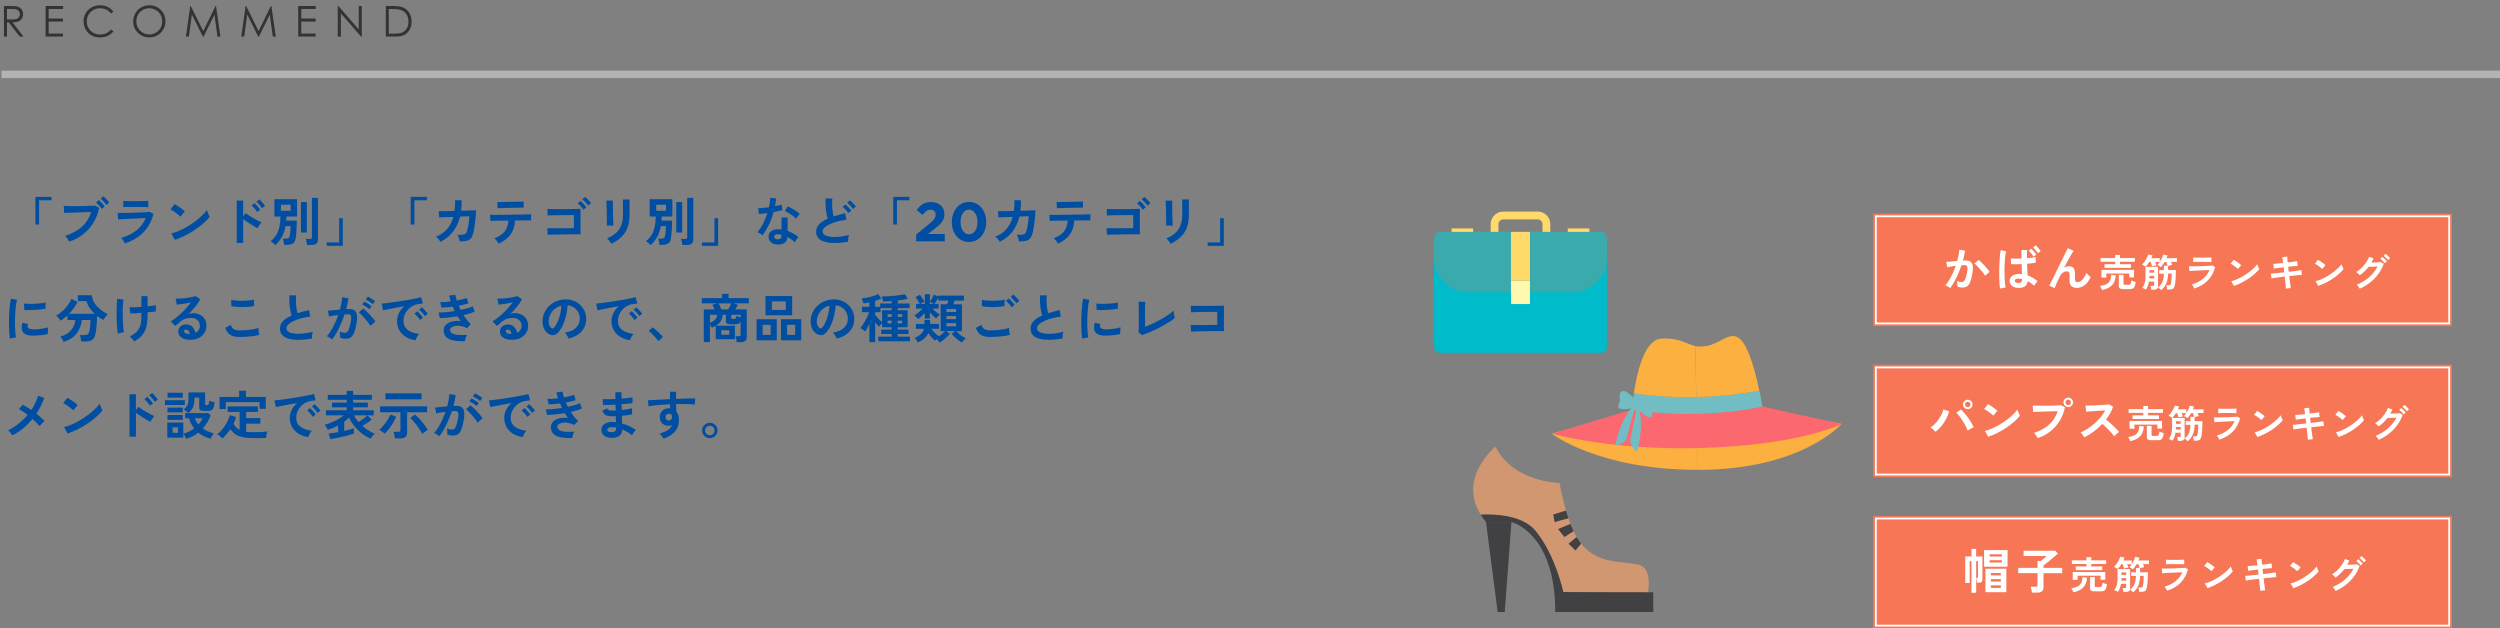 <?xml version="1.0" encoding="UTF-8"?>
<svg id="design" xmlns="http://www.w3.org/2000/svg" width="903.67" height="227.14" viewBox="0 0 903.67 227.14">
  <rect x="0" y="0" width="903.67" height="227.14" fill="#808080" stroke="none"/>
  <g>
    <path d="m1.41,2.17h2.2c1.23,0,2.06.05,2.5.15.66.15,1.19.47,1.6.97.41.49.62,1.1.62,1.83,0,.6-.14,1.13-.42,1.59s-.69.8-1.21,1.03c-.53.23-1.25.35-2.18.36l3.98,5.13h-1.37l-3.98-5.13h-.62v5.13h-1.1V2.17Zm1.1,1.08v3.76l1.9.02c.74,0,1.28-.07,1.64-.21.35-.14.63-.36.83-.67s.3-.65.3-1.03-.1-.71-.3-1.01c-.2-.3-.46-.52-.79-.65s-.87-.2-1.63-.2h-1.95Z" style="fill: #333;"/>
    <path d="m16.48,2.17h6.34v1.08h-5.23v3.46h5.19v1.08h-5.19v4.34h5.19v1.08h-6.29V2.17Z" style="fill: #333;"/>
    <path d="m41,4.22l-.87.67c-.48-.63-1.06-1.1-1.73-1.42-.67-.32-1.41-.48-2.22-.48-.88,0-1.7.21-2.45.64-.75.42-1.33.99-1.75,1.71-.41.71-.62,1.52-.62,2.41,0,1.35.46,2.47,1.39,3.38.92.9,2.09,1.35,3.5,1.35,1.55,0,2.84-.61,3.89-1.82l.87.66c-.55.7-1.24,1.24-2.06,1.63s-1.75.58-2.76.58c-1.93,0-3.46-.64-4.58-1.93-.94-1.09-1.41-2.4-1.41-3.94,0-1.62.57-2.98,1.7-4.08,1.13-1.1,2.56-1.66,4.27-1.66,1.03,0,1.96.2,2.8.61.83.41,1.51.98,2.04,1.72Z" style="fill: #333;"/>
    <path d="m53.9,1.89c1.67,0,3.08.56,4.2,1.68,1.13,1.12,1.69,2.49,1.69,4.13s-.56,2.99-1.69,4.12-2.5,1.69-4.12,1.69-3.02-.56-4.15-1.68-1.69-2.48-1.69-4.07c0-1.06.26-2.05.77-2.95.51-.91,1.21-1.62,2.1-2.13.89-.51,1.85-.77,2.88-.77Zm.05,1.08c-.82,0-1.59.21-2.33.64s-1.31,1-1.72,1.72-.62,1.53-.62,2.42c0,1.31.46,2.42,1.37,3.33.91.91,2.01,1.36,3.29,1.36.86,0,1.65-.21,2.38-.62.73-.42,1.3-.99,1.71-1.71.41-.72.61-1.52.61-2.41s-.2-1.67-.61-2.38c-.41-.71-.99-1.28-1.73-1.7s-1.53-.64-2.36-.64Z" style="fill: #333;"/>
    <path d="m67.2,13.22l1.58-11.06h.18l4.5,9.07,4.45-9.07h.18l1.59,11.06h-1.08l-1.09-7.91-3.91,7.91h-.28l-3.96-7.97-1.09,7.97h-1.07Z" style="fill: #333;"/>
    <path d="m87.21,13.22l1.58-11.06h.18l4.5,9.07,4.45-9.07h.18l1.59,11.06h-1.08l-1.09-7.91-3.91,7.91h-.28l-3.96-7.97-1.09,7.97h-1.07Z" style="fill: #333;"/>
    <path d="m107.79,2.17h6.34v1.08h-5.23v3.46h5.19v1.08h-5.19v4.34h5.19v1.08h-6.29V2.17Z" style="fill: #333;"/>
    <path d="m122.08,13.22V2.17h.24l7.36,8.48V2.17h1.09v11.06h-.25l-7.3-8.37v8.37h-1.14Z" style="fill: #333;"/>
    <path d="m139.46,13.22V2.17h2.29c1.65,0,2.85.13,3.6.4,1.07.38,1.91,1.03,2.51,1.95.6.93.91,2.03.91,3.31,0,1.11-.24,2.08-.72,2.92-.48.84-1.1,1.46-1.86,1.86-.76.4-1.84.6-3.21.6h-3.52Zm1.06-1.04h1.28c1.53,0,2.59-.1,3.18-.29.83-.27,1.49-.76,1.96-1.46s.71-1.56.71-2.58c0-1.07-.26-1.98-.77-2.73-.52-.76-1.24-1.27-2.16-1.55-.69-.21-1.83-.32-3.42-.32h-.78v8.93Z" style="fill: #333;"/>
  </g>
  <line x1=".54" y1="26.88" x2="903.67" y2="26.88" style="fill: none; stroke: #b3b3b3; stroke-miterlimit: 10; stroke-width: 2.7px;"/>
  <g>
    <path d="m12.8,81.15v-9.99h5.83v1.24h-4.5v8.76h-1.33Z" style="fill: #004ea2;"/>
    <path d="m25.02,87.36c-.08-.16-.2-.38-.36-.65-.17-.27-.35-.53-.54-.8-.2-.27-.38-.48-.56-.63,2.41-.79,4.4-1.88,5.98-3.28s2.71-3.18,3.41-5.35c-.6.01-1.27.03-2.02.06s-1.53.05-2.33.07c-.8.02-1.56.04-2.29.07-.73.03-1.37.05-1.91.08-.54.03-.94.04-1.2.06l-.15-2.56c.37.03.85.04,1.45.06.6.01,1.26.02,1.99.02s1.47,0,2.24,0c.77,0,1.52-.02,2.23-.04.72-.02,1.36-.04,1.95-.07.58-.02,1.04-.05,1.39-.08l1.54.82c-.42,2.03-1.12,3.84-2.12,5.44-.99,1.6-2.23,2.98-3.7,4.12-1.47,1.15-3.13,2.04-5,2.67Zm11.74-11.86c-.24-.39-.56-.81-.96-1.26s-.76-.81-1.07-1.07l1.03-.85c.19.15.42.37.69.67.27.29.54.59.8.88.26.3.46.55.6.77l-1.08.87Zm1.67-1.41c-.25-.39-.58-.81-.98-1.25s-.76-.8-1.09-1.06l1.03-.85c.19.15.42.37.69.66.27.29.54.59.81.88.27.3.47.55.61.75l-1.06.87Z" style="fill: #004ea2;"/>
    <path d="m45.1,88.01c-.08-.18-.18-.39-.31-.65-.13-.25-.28-.51-.45-.76s-.32-.46-.47-.63c2.19-.63,4.03-1.55,5.51-2.76,1.48-1.21,2.59-2.67,3.33-4.38-.63.03-1.35.06-2.16.09-.8.04-1.62.08-2.45.11-.83.04-1.62.08-2.36.11-.74.04-1.38.07-1.92.1-.54.03-.91.06-1.11.09l-.19-2.38c.33.01.8.02,1.41.02s1.29,0,2.05-.02c.76-.01,1.55-.03,2.36-.06s1.6-.05,2.37-.09c.77-.03,1.45-.07,2.06-.11.61-.04,1.08-.09,1.41-.12l1.29.78c-.66,2.53-1.83,4.7-3.52,6.51s-3.96,3.18-6.84,4.13Zm-.55-13.11v-2.28c.48.04,1.11.06,1.88.08.77.01,1.67.02,2.68.02s1.85-.01,2.62-.04c.77-.02,1.39-.04,1.86-.06v2.28c-.48-.04-1.09-.06-1.81-.08-.73-.01-1.62-.02-2.67-.02-.57,0-1.15,0-1.74,0s-1.13.02-1.63.03c-.5.01-.9.03-1.19.06Z" style="fill: #004ea2;"/>
    <path d="m65.22,78.32c-.16-.18-.4-.39-.69-.63-.3-.24-.63-.49-.99-.76-.36-.27-.71-.51-1.05-.73-.34-.22-.64-.39-.89-.5l1.52-1.92c.25.14.55.32.89.53.34.22.69.45,1.05.7.36.25.7.5,1.02.75.32.25.57.47.76.66l-1.62,1.9Zm-2.03,8.38l-1.29-2.34c.9-.19,1.85-.5,2.84-.94s1.99-.95,2.99-1.54c1-.59,1.95-1.22,2.85-1.9.9-.68,1.71-1.36,2.44-2.06.73-.7,1.32-1.36,1.78-2,.05.22.14.48.26.8.12.32.25.62.39.92.14.3.26.53.36.69-.62.8-1.4,1.61-2.33,2.42-.93.82-1.96,1.6-3.09,2.36-1.13.75-2.3,1.44-3.53,2.06s-2.45,1.13-3.67,1.52Z" style="fill: #004ea2;"/>
    <path d="m85.57,87.82v-15.31h2.32v5.76l.85-1.22c.3.23.71.5,1.21.82.5.32,1.04.64,1.61.98.57.34,1.12.64,1.65.92.53.28.98.49,1.35.63-.15.14-.33.34-.52.6-.2.26-.38.53-.55.8-.17.27-.3.5-.39.69-.3-.15-.68-.36-1.13-.63-.45-.27-.92-.55-1.42-.86-.5-.31-.98-.62-1.44-.94-.46-.32-.86-.6-1.21-.85v8.63h-2.32Zm7.37-11.17c-.24-.41-.55-.84-.93-1.29-.38-.46-.73-.82-1.04-1.1l1.06-.82c.18.16.4.4.67.69.27.3.52.6.77.9.25.3.44.56.58.78l-1.1.84Zm1.75-1.39c-.24-.4-.55-.83-.94-1.28-.39-.45-.74-.81-1.05-1.09l1.06-.82c.18.15.4.38.67.67.27.3.53.6.78.9.25.3.45.56.59.78l-1.1.84Z" style="fill: #004ea2;"/>
    <path d="m99.48,88.61c-.18-.24-.43-.5-.77-.79-.34-.29-.64-.49-.92-.62.84-.67,1.51-1.41,2.02-2.2.51-.8.9-1.74,1.15-2.83.25-1.09.39-2.39.42-3.91h-2.2v-6.25h8.19v6.25h-3.84c0,.25,0,.5-.02.75-.01.25-.03.49-.06.73h3.84c0,.75-.02,1.53-.06,2.35-.04.82-.09,1.58-.15,2.29-.06.71-.13,1.29-.21,1.75-.15.92-.49,1.55-1.02,1.88-.53.33-1.26.49-2.19.49h-.95c-.01-.22-.05-.47-.1-.77-.06-.3-.12-.58-.18-.85-.06-.27-.13-.47-.19-.61h1.01c.49,0,.85-.07,1.06-.22.21-.15.36-.41.44-.81.06-.33.12-.7.16-1.12.04-.42.08-.84.1-1.26s.04-.8.04-1.13h-1.84c-.28,1.56-.73,2.89-1.35,3.98-.62,1.1-1.41,2.06-2.38,2.9Zm2.07-12.41h3.52v-2.19h-3.52v2.19Zm7.24,7.85v-11h2.13v11h-2.13Zm2.19,4.48c-.01-.2-.04-.44-.1-.71-.05-.27-.11-.54-.17-.81s-.13-.48-.21-.65h1.54c.25,0,.43-.04.54-.12.11-.08.16-.24.16-.48v-14.23h2.2v15.09c0,.67-.19,1.16-.58,1.46-.39.3-.97.46-1.76.46h-1.63Z" style="fill: #004ea2;"/>
    <path d="m118.08,88.86v-1.23h4.5v-8.76h1.33v9.99h-5.83Z" style="fill: #004ea2;"/>
    <path d="m148.46,81.15v-9.99h5.83v1.24h-4.5v8.76h-1.33Z" style="fill: #004ea2;"/>
    <path d="m159.21,87.44c-.14-.28-.37-.61-.69-.99-.32-.38-.64-.67-.94-.87,1.61-.65,2.94-1.55,3.98-2.73,1.04-1.17,1.81-2.65,2.31-4.44l-5.13.15-.17-2.22c.17.01.53.02,1.08,0,.56,0,1.24-.02,2.05-.03s1.67-.03,2.58-.06c.18-1.18.25-2.47.23-3.88l2.36.02c.01.67,0,1.32-.04,1.96s-.09,1.25-.17,1.84c.89-.03,1.72-.05,2.49-.08.77-.02,1.42-.05,1.95-.08.53-.03.86-.04,1-.06,0,.53-.03,1.17-.09,1.92-.06.75-.15,1.52-.25,2.31s-.21,1.54-.32,2.23c-.11.7-.23,1.26-.34,1.69-.22.87-.5,1.54-.86,2-.36.46-.86.76-1.5.92-.64.16-1.49.23-2.56.22-.05-.3-.15-.7-.29-1.18-.15-.48-.33-.88-.54-1.2.81.01,1.44,0,1.9-.06.46-.05.8-.18,1.04-.38s.41-.51.54-.93c.13-.39.25-.89.36-1.5s.21-1.25.3-1.93c.09-.68.15-1.31.19-1.91l-3.38.11c-.53,2.17-1.39,4-2.58,5.51s-2.68,2.71-4.49,3.61Z" style="fill: #004ea2;"/>
    <path d="m180.23,88.08c-.09-.19-.22-.41-.4-.67-.18-.25-.37-.5-.57-.73-.2-.23-.39-.42-.55-.56,1.72-.65,2.97-1.48,3.75-2.5.78-1.02,1.22-2.32,1.32-3.9-1,.01-1.96.03-2.88.04-.92.01-1.7.03-2.35.05-.65.02-1.08.04-1.29.05l-.11-2.22c.15.01.51.02,1.08.02s1.27,0,2.11,0,1.75-.02,2.73-.03,1.96-.03,2.94-.04c.97-.01,1.88-.03,2.73-.05.84-.02,1.55-.04,2.13-.06.58-.02.94-.03,1.09-.05l.02,2.24h-2.81c-.72,0-1.51,0-2.36.02h-.65c-.11,2.06-.66,3.77-1.62,5.1s-2.4,2.44-4.3,3.3Zm-.36-12.81l-.13-2.24h.95c.48,0,1.06,0,1.73-.02.67-.01,1.37-.03,2.11-.04s1.44-.03,2.11-.05c.67-.02,1.24-.03,1.72-.05.47-.01.78-.02.92-.04l.04,2.22c-.17-.01-.48-.02-.96,0-.48,0-1.04.02-1.69.03-.65.01-1.34.03-2.05.04-.72.01-1.4.03-2.06.05-.66.02-1.23.04-1.7.06-.48.02-.8.04-.98.05Z" style="fill: #004ea2;"/>
    <path d="m197.97,84.87l-.13-2.41c.25.01.67.02,1.24.03.58,0,1.24.01,1.99.02.75,0,1.52,0,2.31,0,.79,0,1.55-.01,2.26-.02.72,0,1.31-.02,1.8-.03v-4.71c-.39,0-.92,0-1.59,0-.67,0-1.39.01-2.19.02-.79,0-1.57.02-2.34.03s-1.45.03-2.05.04c-.6.01-1.05.03-1.34.06l-.06-2.38c.3.03.76.04,1.38.06s1.32.02,2.12.02,1.63,0,2.49,0c.86,0,1.69-.02,2.49-.03s1.5-.03,2.12-.04c.61-.01,1.07-.02,1.38-.04v9.2c-.71,0-1.52,0-2.43,0-.91,0-1.85.02-2.82.03-.97.01-1.9.03-2.78.04-.89.01-1.67.03-2.35.05s-1.17.04-1.49.07Zm12.94-9.08c-.25-.39-.58-.81-.99-1.24s-.77-.79-1.08-1.05l1.01-.87c.19.15.42.37.7.67.28.29.55.59.82.88.27.3.47.55.61.75l-1.06.87Zm1.67-1.46c-.24-.39-.57-.81-.98-1.24-.41-.44-.78-.78-1.11-1.04l1.01-.87c.19.15.42.37.7.65.28.28.55.57.83.86.27.3.48.55.62.75l-1.06.89Z" style="fill: #004ea2;"/>
    <path d="m219.37,81.55c.01-.11.02-.4,0-.85,0-.45-.01-1-.02-1.64,0-.65-.02-1.32-.03-2.03-.01-.71-.03-1.39-.05-2.03-.02-.65-.04-1.19-.05-1.64s-.03-.73-.04-.85h2.36v.87c0,.44,0,.98,0,1.61,0,.63.02,1.28.03,1.97.01.68.03,1.35.05,1.99.02.64.04,1.19.06,1.65.02.46.03.78.05.94l-2.38.02Zm1.58,6.57c-.09-.18-.22-.39-.39-.63-.17-.24-.36-.48-.56-.72-.2-.24-.39-.44-.57-.59,1.3-.54,2.38-1.2,3.23-1.96.85-.76,1.48-1.69,1.9-2.78.42-1.1.63-2.4.63-3.92v-.87c0-.28,0-.64,0-1.08s-.01-.9-.02-1.37c0-.47-.01-.89-.02-1.27,0-.38-.02-.65-.03-.82h2.45v5.42c0,1.77-.23,3.32-.7,4.63s-1.19,2.45-2.17,3.42c-.98.97-2.22,1.82-3.74,2.56Z" style="fill: #004ea2;"/>
    <path d="m235.14,88.61c-.18-.24-.43-.5-.77-.79-.34-.29-.64-.49-.92-.62.84-.67,1.51-1.41,2.02-2.2.51-.8.9-1.74,1.15-2.83.25-1.09.39-2.39.42-3.91h-2.2v-6.25h8.19v6.25h-3.84c0,.25,0,.5-.02.75-.01.25-.03.49-.06.73h3.84c0,.75-.02,1.53-.06,2.35-.04.82-.09,1.58-.15,2.29-.06.71-.13,1.29-.21,1.75-.15.92-.49,1.55-1.02,1.88-.53.33-1.26.49-2.19.49h-.95c-.01-.22-.05-.47-.1-.77-.06-.3-.12-.58-.18-.85-.06-.27-.13-.47-.19-.61h1.01c.49,0,.85-.07,1.06-.22.21-.15.36-.41.44-.81.06-.33.12-.7.16-1.12.04-.42.08-.84.1-1.26s.04-.8.04-1.13h-1.84c-.28,1.56-.73,2.89-1.35,3.98-.62,1.1-1.41,2.06-2.38,2.9Zm2.07-12.41h3.52v-2.19h-3.52v2.19Zm7.24,7.85v-11h2.13v11h-2.13Zm2.19,4.48c-.01-.2-.04-.44-.1-.71-.05-.27-.11-.54-.17-.81s-.13-.48-.21-.65h1.54c.25,0,.43-.04.54-.12.11-.08.16-.24.16-.48v-14.23h2.2v15.09c0,.67-.19,1.16-.58,1.46-.39.3-.97.46-1.76.46h-1.63Z" style="fill: #004ea2;"/>
    <path d="m253.74,88.86v-1.23h4.5v-8.76h1.33v9.99h-5.83Z" style="fill: #004ea2;"/>
    <path d="m275.68,85.06c-.2-.18-.49-.38-.87-.61-.38-.23-.73-.4-1.05-.51.79-.9,1.49-1.95,2.11-3.16.62-1.21,1.13-2.47,1.54-3.77-.63.09-1.22.17-1.77.23-.54.06-.98.11-1.31.13l-.29-2.11c.44,0,1.02-.03,1.72-.09s1.44-.15,2.21-.27c.14-.6.25-1.18.32-1.76.08-.58.13-1.14.15-1.68l2.11.3c-.1.95-.23,1.87-.4,2.77.44-.09.87-.18,1.28-.28.41-.1.78-.19,1.11-.28l.28,2c-.39.11-.86.23-1.42.34-.55.11-1.14.22-1.76.32-.43,1.6-.99,3.1-1.67,4.52-.68,1.42-1.46,2.72-2.32,3.9Zm5.24,3.33c-.98-.05-1.74-.35-2.3-.91s-.83-1.23-.82-2.03c.01-.75.34-1.37.98-1.88.64-.51,1.54-.74,2.69-.7.18.01.35.02.53.03.18,0,.35.02.51.05v-4.31h2.17v4.83c.72.24,1.41.55,2.06.93.65.38,1.28.81,1.89,1.29-.23.2-.47.49-.73.87s-.45.72-.58,1.01c-.41-.37-.83-.71-1.27-1.04-.44-.32-.91-.6-1.39-.85-.13,1.93-1.37,2.83-3.74,2.72Zm.17-1.9c.48,0,.84-.11,1.07-.33.23-.22.35-.61.35-1.17v-.13c-.39-.09-.8-.15-1.22-.17-.43-.01-.78.06-1.04.21s-.4.37-.41.65c-.01.28.09.51.3.68s.53.27.93.27Zm6.65-7.49c-.2-.22-.47-.46-.82-.72-.34-.27-.71-.53-1.1-.8s-.78-.51-1.17-.72c-.39-.21-.73-.37-1.02-.47l1.12-1.67c.3.13.66.29,1.06.5s.82.44,1.24.7c.42.26.8.52,1.16.77.35.25.65.49.87.7l-1.35,1.71Z" style="fill: #004ea2;"/>
    <path d="m306.54,87.38c-1.19.2-2.35.34-3.48.42-1.13.08-2.18.06-3.15-.04-.98-.1-1.83-.31-2.57-.62s-1.31-.74-1.72-1.29c-.41-.55-.62-1.24-.62-2.06,0-1.09.38-2.02,1.15-2.78.77-.77,1.8-1.43,3.09-1.99-.2-.54-.38-1.2-.52-1.97-.15-.77-.24-1.6-.29-2.51-.05-.91-.06-1.83-.02-2.78h2.45c-.08.7-.1,1.45-.08,2.25s.08,1.57.18,2.31c.09.73.22,1.37.37,1.9.63-.2,1.3-.4,2-.59.7-.19,1.42-.38,2.16-.57l.46,2.38c-1.12.13-2.19.33-3.21.6-1.03.27-1.94.6-2.75.97-.81.37-1.45.79-1.93,1.24-.48.45-.71.92-.71,1.42,0,.53.25.96.76,1.27.51.32,1.2.53,2.09.64.89.11,1.9.11,3.05,0,1.15-.11,2.36-.33,3.64-.66-.13.32-.22.72-.28,1.22s-.08.91-.07,1.25Zm.13-10.35c-.25-.38-.59-.79-1-1.23-.41-.44-.78-.78-1.11-1.04l1.01-.87c.19.15.43.37.71.65s.56.56.83.85c.27.29.47.54.63.74l-1.06.89Zm1.67-1.48c-.27-.38-.6-.79-1.02-1.23-.41-.44-.78-.78-1.11-1.04l.99-.87c.2.15.44.37.72.65s.55.56.83.85c.27.29.48.54.64.74l-1.04.89Z" style="fill: #004ea2;"/>
    <path d="m322.88,81.15v-9.99h5.83v1.24h-4.5v8.76h-1.33Z" style="fill: #004ea2;"/>
    <path d="m331.15,84.79l4.65-3.81c.44-.36.81-.68,1.12-.97s.55-.56.75-.82c.19-.26.33-.51.42-.76.09-.25.13-.52.13-.81,0-.6-.17-1.05-.52-1.36-.35-.31-.8-.46-1.36-.46s-1.03.15-1.45.46-.89.78-1.41,1.42l-2.15-1.74c.35-.47.69-.88,1.05-1.24.35-.36.73-.66,1.14-.91.41-.25.85-.43,1.35-.56.49-.13,1.05-.19,1.68-.19.72,0,1.37.1,1.97.31.59.21,1.1.5,1.52.87.42.37.75.83.98,1.36.23.53.35,1.12.35,1.78v.04c0,.59-.08,1.11-.23,1.57s-.38.89-.68,1.3c-.3.41-.68.81-1.15,1.22-.47.41-1,.85-1.62,1.33l-2.27,1.76h6.08v2.66h-10.33v-2.44Z" style="fill: #004ea2;"/>
    <path d="m350.25,87.47c-.93,0-1.78-.18-2.54-.55s-1.42-.87-1.96-1.52c-.54-.65-.95-1.41-1.25-2.29-.29-.88-.44-1.82-.44-2.84v-.04c0-1.01.15-1.96.45-2.84.3-.88.72-1.64,1.27-2.3.54-.65,1.2-1.17,1.96-1.54.76-.37,1.61-.56,2.54-.56s1.76.18,2.52.55c.77.37,1.42.87,1.96,1.52.54.65.96,1.41,1.26,2.29.3.88.45,1.82.45,2.84v.04c0,1.01-.15,1.96-.45,2.84-.3.88-.72,1.64-1.27,2.3-.54.65-1.2,1.16-1.96,1.54-.76.37-1.61.56-2.54.56Zm.04-2.77c.46,0,.88-.11,1.26-.33.37-.22.69-.53.96-.92s.47-.86.61-1.4.21-1.13.21-1.77v-.04c0-.64-.07-1.23-.22-1.77-.15-.54-.35-1.01-.63-1.41-.27-.4-.6-.71-.98-.94-.38-.23-.79-.34-1.25-.34s-.88.11-1.26.33c-.37.22-.69.53-.95.92-.26.39-.46.86-.61,1.4s-.22,1.13-.22,1.77v.04c0,.64.07,1.23.22,1.78.15.55.35,1.02.62,1.41s.59.7.97.93c.38.23.8.34,1.27.34Z" style="fill: #004ea2;"/>
    <path d="m361.39,87.44c-.14-.28-.37-.61-.69-.99-.32-.38-.64-.67-.94-.87,1.61-.65,2.94-1.55,3.98-2.73,1.04-1.17,1.81-2.65,2.31-4.44l-5.13.15-.17-2.22c.17.01.53.02,1.08,0,.56,0,1.24-.02,2.05-.03s1.67-.03,2.58-.06c.18-1.18.25-2.47.23-3.88l2.36.02c.01.67,0,1.32-.04,1.96s-.09,1.25-.17,1.84c.89-.03,1.72-.05,2.49-.08.77-.02,1.42-.05,1.95-.08.53-.03.86-.04,1-.06,0,.53-.03,1.17-.09,1.92-.06.75-.15,1.52-.25,2.31s-.21,1.54-.32,2.23c-.11.7-.23,1.26-.34,1.69-.22.87-.5,1.54-.86,2-.36.46-.86.76-1.5.92-.64.16-1.49.23-2.56.22-.05-.3-.15-.7-.29-1.18-.15-.48-.33-.88-.54-1.2.81.01,1.44,0,1.9-.06.46-.05.8-.18,1.04-.38s.41-.51.54-.93c.13-.39.25-.89.36-1.5s.21-1.25.3-1.93c.09-.68.15-1.31.19-1.91l-3.38.11c-.53,2.17-1.39,4-2.58,5.51s-2.68,2.71-4.49,3.61Z" style="fill: #004ea2;"/>
    <path d="m382.4,88.08c-.09-.19-.22-.41-.4-.67-.18-.25-.37-.5-.57-.73-.2-.23-.39-.42-.55-.56,1.72-.65,2.97-1.48,3.75-2.5.78-1.02,1.22-2.32,1.32-3.9-1,.01-1.96.03-2.88.04-.92.01-1.7.03-2.35.05-.65.02-1.08.04-1.29.05l-.11-2.22c.15.01.51.02,1.08.02s1.27,0,2.11,0,1.75-.02,2.73-.03,1.96-.03,2.94-.04c.97-.01,1.88-.03,2.73-.05.84-.02,1.55-.04,2.13-.06.58-.02.94-.03,1.09-.05l.02,2.24h-2.81c-.72,0-1.51,0-2.36.02h-.65c-.11,2.06-.66,3.77-1.62,5.1s-2.4,2.44-4.3,3.3Zm-.36-12.81l-.13-2.24h.95c.48,0,1.06,0,1.73-.02.67-.01,1.37-.03,2.11-.04s1.44-.03,2.11-.05c.67-.02,1.24-.03,1.72-.05.47-.01.78-.02.92-.04l.04,2.22c-.17-.01-.48-.02-.96,0-.48,0-1.04.02-1.69.03-.65.01-1.34.03-2.05.04-.72.01-1.4.03-2.06.05-.66.02-1.23.04-1.7.06-.48.02-.8.04-.98.05Z" style="fill: #004ea2;"/>
    <path d="m400.15,84.87l-.13-2.41c.25.01.67.02,1.24.03.58,0,1.24.01,1.99.02.75,0,1.52,0,2.31,0,.79,0,1.55-.01,2.26-.02.72,0,1.31-.02,1.8-.03v-4.71c-.39,0-.92,0-1.59,0-.67,0-1.39.01-2.19.02-.79,0-1.57.02-2.34.03s-1.45.03-2.05.04c-.6.01-1.05.03-1.34.06l-.06-2.38c.3.03.76.04,1.38.06s1.32.02,2.12.02,1.63,0,2.49,0c.86,0,1.69-.02,2.49-.03s1.5-.03,2.12-.04c.61-.01,1.07-.02,1.38-.04v9.2c-.71,0-1.52,0-2.43,0-.91,0-1.85.02-2.82.03-.97.01-1.9.03-2.78.04-.89.01-1.67.03-2.35.05s-1.17.04-1.49.07Zm12.94-9.08c-.25-.39-.58-.81-.99-1.24s-.77-.79-1.08-1.05l1.01-.87c.19.15.42.37.7.67.28.29.55.59.82.88.27.3.47.55.61.75l-1.06.87Zm1.67-1.46c-.24-.39-.57-.81-.98-1.24-.41-.44-.78-.78-1.11-1.04l1.01-.87c.19.15.42.37.7.65.28.28.55.57.83.86.27.3.48.55.62.75l-1.06.89Z" style="fill: #004ea2;"/>
    <path d="m421.54,81.55c.01-.11.02-.4,0-.85,0-.45-.01-1-.02-1.64,0-.65-.02-1.32-.03-2.03-.01-.71-.03-1.39-.05-2.03-.02-.65-.04-1.19-.05-1.64s-.03-.73-.04-.85h2.36v.87c0,.44,0,.98,0,1.61,0,.63.02,1.28.03,1.97.01.68.03,1.35.05,1.99.02.64.04,1.19.06,1.65.02.46.03.78.05.94l-2.38.02Zm1.58,6.57c-.09-.18-.22-.39-.39-.63-.17-.24-.36-.48-.56-.72-.2-.24-.39-.44-.57-.59,1.3-.54,2.38-1.2,3.23-1.96.85-.76,1.48-1.69,1.9-2.78.42-1.1.63-2.4.63-3.92v-.87c0-.28,0-.64,0-1.08s-.01-.9-.02-1.37c0-.47-.01-.89-.02-1.27,0-.38-.02-.65-.03-.82h2.45v5.42c0,1.77-.23,3.32-.7,4.63s-1.19,2.45-2.17,3.42c-.98.97-2.22,1.82-3.74,2.56Z" style="fill: #004ea2;"/>
    <path d="m436.53,88.86v-1.23h4.5v-8.76h1.33v9.99h-5.83Z" style="fill: #004ea2;"/>
    <path d="m3.57,122.36c-.09-.52-.16-1.16-.21-1.91-.05-.75-.09-1.58-.1-2.47s-.02-1.81,0-2.76c.02-.95.06-1.88.11-2.78s.13-1.74.23-2.52c.1-.77.21-1.43.33-1.98l2.22.46c-.14.46-.26,1.05-.36,1.78-.1.73-.18,1.53-.25,2.39-.06.87-.1,1.76-.12,2.67-.02.91-.02,1.8,0,2.66s.07,1.64.13,2.34c.06.7.15,1.26.25,1.69l-2.24.44Zm8.07-1.03c-2.19-.06-3.43-.78-3.72-2.15-.08-.34-.1-.72-.08-1.14s.12-.88.29-1.39l1.99.49c-.09.24-.14.46-.14.65,0,.19.02.36.07.51.16.46.84.7,2.01.74.57.01,1.18,0,1.83-.07.65-.06,1.29-.14,1.92-.26.63-.11,1.17-.24,1.64-.38-.03.18-.05.42-.09.72-.03.3-.05.61-.07.92s-.01.57,0,.77c-.6.15-1.23.27-1.91.36-.68.09-1.34.15-2,.18-.65.03-1.24.04-1.76.03Zm-2.85-9.27l-.13-2.34c.48.06,1.07.1,1.77.11.7.01,1.42,0,2.18-.03.75-.03,1.48-.09,2.17-.17s1.26-.19,1.72-.31l-.1,2.3c-.51.09-1.1.17-1.77.24-.67.07-1.37.12-2.08.16-.72.04-1.4.06-2.05.07-.65,0-1.22,0-1.7-.03Z" style="fill: #004ea2;"/>
    <path d="m23,123.61c-.09-.25-.25-.58-.48-.98-.23-.4-.48-.72-.73-.96,1.65-.46,2.93-1.21,3.84-2.27.91-1.06,1.45-2.3,1.62-3.71h-2.87v-1.69c-.41.38-.81.73-1.23,1.05-.41.32-.82.61-1.23.86-.17-.25-.41-.56-.73-.91-.32-.35-.63-.65-.92-.89.72-.39,1.45-.91,2.18-1.55.73-.64,1.39-1.35,1.99-2.14.6-.79,1.07-1.58,1.4-2.38l2.17,1.08c-.35.77-.8,1.53-1.33,2.26-.53.73-1.11,1.42-1.75,2.05h9.25c-.68-.65-1.28-1.36-1.8-2.13-.51-.77-.88-1.59-1.11-2.45h-3.13v-2.15h5c.18,1.43.78,2.73,1.8,3.9,1.03,1.17,2.37,2.16,4.03,2.95-.18.16-.37.37-.58.63-.21.25-.41.51-.59.77-.18.26-.33.49-.45.69-.39-.2-.78-.42-1.15-.67-.37-.24-.74-.5-1.11-.78-.01.8-.05,1.64-.1,2.52-.06.88-.13,1.71-.23,2.49-.1.78-.21,1.41-.35,1.89-.24.9-.64,1.52-1.21,1.85-.56.34-1.33.5-2.31.5h-1.52c-.03-.22-.06-.47-.11-.77-.05-.3-.11-.59-.18-.87-.07-.28-.14-.52-.22-.69h1.69c.51,0,.88-.08,1.11-.23s.42-.44.56-.87c.1-.32.19-.74.26-1.26.07-.53.12-1.07.16-1.63.04-.56.06-1.05.06-1.45h-3.15c-.16,1.84-.78,3.46-1.85,4.85-1.07,1.4-2.63,2.42-4.68,3.07Z" style="fill: #004ea2;"/>
    <path d="m42.59,120.61c-.08-.44-.15-1-.21-1.66-.06-.67-.11-1.4-.15-2.19-.04-.8-.06-1.62-.08-2.47-.01-.85-.02-1.67,0-2.47,0-.8.03-1.53.07-2.19.04-.66.09-1.2.15-1.63l2.3.3c-.1.48-.18,1.12-.23,1.91-.05.79-.08,1.66-.09,2.59s0,1.87.04,2.8c.03.93.08,1.79.15,2.56.07.78.16,1.4.28,1.87l-2.22.57Zm5.93,2.79c-.23-.33-.48-.66-.75-.98-.27-.32-.57-.59-.9-.81.96-.43,1.75-.94,2.38-1.54.62-.6,1.08-1.34,1.39-2.23.3-.89.46-1.99.46-3.28v-1.46c-.84.06-1.62.12-2.35.16-.73.04-1.28.07-1.64.07l-.3-2.28c.46.03,1.07.03,1.85,0s1.59-.05,2.44-.1v-3.9h2.24v3.71c.63-.06,1.21-.14,1.74-.23.53-.09.95-.18,1.26-.27v2.3c-.29.05-.7.11-1.23.17-.53.06-1.12.13-1.77.19v1.63c0,2.19-.38,3.99-1.13,5.39-.75,1.4-1.98,2.55-3.68,3.45Z" style="fill: #004ea2;"/>
    <path d="m68.87,122.83c-1.52,0-2.64-.29-3.36-.86s-1.08-1.28-1.08-2.12c0-.54.13-1.01.4-1.39.27-.38.61-.67,1.04-.88.43-.21.89-.31,1.39-.31.94,0,1.69.29,2.27.87.58.58.95,1.3,1.11,2.17.47-.22.85-.54,1.15-.99.3-.44.45-.98.45-1.6,0-.53-.13-1.01-.38-1.43-.25-.42-.61-.75-1.07-1-.46-.25-1-.37-1.61-.37-.85,0-1.59.1-2.21.3-.63.2-1.19.53-1.7.97-.23.2-.53.46-.9.78-.38.32-.73.6-1.06.85l-1.56-1.67c.57-.33,1.18-.75,1.82-1.25.65-.51,1.3-1.07,1.96-1.69.66-.62,1.29-1.26,1.88-1.93s1.13-1.32,1.6-1.97c-.54.13-1.14.25-1.78.36-.64.11-1.25.21-1.84.29-.59.08-1.09.13-1.49.15l-.42-2.17c.34.03.77.02,1.28,0,.51-.03,1.07-.08,1.66-.13.6-.06,1.17-.13,1.74-.22.56-.09,1.07-.18,1.52-.28.45-.1.78-.19,1-.29l1.71,1.14c-.43.85-1.02,1.74-1.78,2.67-.75.93-1.56,1.83-2.42,2.69.21-.1.46-.18.72-.24.27-.06.53-.09.78-.09,1,0,1.87.19,2.6.57s1.31.91,1.72,1.59c.41.68.62,1.47.62,2.37,0,.95-.24,1.81-.71,2.58-.48.77-1.14,1.39-2.01,1.84s-1.87.68-3.04.68Zm-.25-2.09c-.06-.48-.21-.87-.45-1.16-.23-.29-.54-.44-.92-.44-.2,0-.37.05-.51.15-.14.1-.21.25-.21.46,0,.27.14.49.43.67.29.18.76.28,1.44.3.04.01.08.02.11.02h.11Z" style="fill: #004ea2;"/>
    <path d="m86.58,121.81c-.85,0-1.61-.09-2.27-.28s-1.23-.52-1.71-1c-.47-.48-.86-1.15-1.17-2.01l2.01-1.1c.16.66.5,1.16,1.01,1.5.51.34,1.22.51,2.13.51.81,0,1.65-.04,2.51-.11.86-.08,1.67-.18,2.43-.32.76-.14,1.39-.3,1.88-.48,0,.2.02.47.05.8.03.33.08.65.13.97.06.32.11.56.16.74-.51.16-1.15.3-1.94.42-.79.11-1.63.2-2.54.27-.91.06-1.8.1-2.69.1Zm-2.98-11.17l-.02-2.3c.37.11.83.2,1.38.27.55.06,1.15.1,1.79.11.64.01,1.28,0,1.93-.03.65-.03,1.24-.08,1.79-.15.54-.07.99-.16,1.35-.28v2.32c-.32.1-.75.18-1.29.25-.54.06-1.14.11-1.79.14-.65.03-1.3.04-1.96.03-.66-.01-1.27-.05-1.82-.11s-1.01-.15-1.35-.25Z" style="fill: #004ea2;"/>
    <path d="m112.74,122.38c-1.19.2-2.35.34-3.48.42-1.13.08-2.18.06-3.15-.04-.98-.1-1.83-.31-2.57-.62s-1.31-.74-1.72-1.29c-.41-.55-.62-1.24-.62-2.06,0-1.09.38-2.02,1.15-2.78.77-.77,1.8-1.43,3.09-1.99-.2-.54-.38-1.2-.52-1.97-.15-.77-.24-1.6-.29-2.51-.05-.91-.06-1.83-.02-2.78h2.45c-.08.7-.1,1.45-.08,2.25s.08,1.57.18,2.31c.09.73.22,1.37.37,1.9.63-.2,1.3-.4,2-.59.7-.19,1.42-.38,2.16-.57l.46,2.38c-1.12.13-2.19.33-3.21.6-1.03.27-1.94.6-2.75.97-.81.37-1.45.79-1.93,1.24-.48.45-.71.92-.71,1.42,0,.53.25.96.76,1.27.51.32,1.2.53,2.09.64.89.11,1.9.11,3.05,0,1.15-.11,2.36-.33,3.64-.66-.13.32-.22.72-.28,1.22s-.08.91-.07,1.25Z" style="fill: #004ea2;"/>
    <path d="m120.05,122.72c-.11-.11-.29-.25-.53-.42-.24-.16-.49-.32-.74-.46-.25-.14-.47-.23-.65-.29.53-.57,1.04-1.26,1.54-2.08s.96-1.71,1.41-2.67c.44-.96.84-1.95,1.18-2.96-.65.08-1.27.16-1.87.27s-1.1.2-1.49.3c-.01-.16-.04-.39-.1-.67-.05-.28-.11-.55-.17-.83s-.13-.47-.19-.6c.29-.03.67-.06,1.14-.1s.99-.1,1.56-.15c.57-.06,1.14-.1,1.71-.14.23-.8.42-1.58.56-2.35.15-.77.24-1.48.29-2.14l2.24.4c-.06.58-.17,1.21-.3,1.87-.14.67-.31,1.35-.51,2.04.25-.01.48-.02.68-.03.2,0,.38,0,.53,0,.51,0,.96.08,1.36.24.4.16.72.44.96.84.24.4.38.95.42,1.65.04.7-.04,1.6-.25,2.69-.25,1.37-.54,2.44-.86,3.21s-.73,1.32-1.21,1.63-1.1.48-1.84.48-1.42-.14-2-.42c.01-.3.01-.67,0-1.1s-.05-.79-.11-1.06c.63.28,1.25.42,1.86.42.3,0,.57-.09.79-.26.22-.17.43-.51.64-1.03.2-.51.41-1.27.61-2.27.19-.92.27-1.61.23-2.06-.04-.45-.16-.74-.36-.88-.2-.14-.46-.21-.76-.21-.36,0-.78.02-1.27.06-.39,1.18-.84,2.34-1.34,3.48-.5,1.14-1.02,2.19-1.56,3.16-.54.97-1.07,1.78-1.59,2.44Zm13.85-4.94c-.2-.34-.48-.75-.84-1.22-.36-.47-.74-.94-1.16-1.42s-.82-.91-1.22-1.31c-.39-.4-.74-.7-1.03-.9l1.67-1.41c.3.23.66.54,1.06.92s.82.81,1.25,1.26c.43.46.83.91,1.2,1.35.37.44.65.83.85,1.16l-1.8,1.56Zm-.44-6c-.33-.32-.74-.64-1.24-.97-.5-.33-.94-.58-1.32-.76l.8-1.06c.21.1.49.26.83.47s.67.42,1,.65c.33.22.59.42.78.58l-.84,1.1Zm1.29-1.82c-.34-.32-.76-.64-1.26-.96-.5-.32-.94-.57-1.32-.73l.8-1.08c.22.1.49.25.83.46.33.2.67.42,1.01.64.34.22.6.42.79.58l-.84,1.1Z" style="fill: #004ea2;"/>
    <path d="m150.23,122.97c-1.32-.15-2.48-.54-3.5-1.16-1.01-.62-1.8-1.42-2.37-2.41-.56-.99-.85-2.12-.85-3.38,0-.91.22-1.84.66-2.79.44-.95,1.09-1.79,1.97-2.53-1.01.17-2.02.34-3.03.53s-1.92.37-2.74.53c-.82.17-1.45.3-1.89.42l-.51-2.45c.42-.03,1-.08,1.74-.17.74-.09,1.58-.2,2.51-.33.93-.13,1.89-.28,2.89-.44s1.96-.32,2.89-.48c.93-.16,1.77-.33,2.51-.48.74-.16,1.32-.3,1.74-.43l.61,2.32c-.2.01-.45.04-.73.08-.29.04-.6.08-.96.13-.7.09-1.36.3-2,.65-.63.34-1.2.79-1.7,1.33-.5.54-.9,1.17-1.19,1.86-.29.7-.44,1.45-.44,2.26,0,.98.25,1.79.74,2.43s1.17,1.15,2.02,1.51c.85.36,1.81.6,2.88.73-.19.19-.37.43-.55.71-.18.29-.33.57-.46.85-.13.29-.21.52-.25.71Zm1.6-7.28c-.24-.41-.56-.83-.95-1.27-.39-.44-.75-.8-1.08-1.08l1.04-.84c.19.15.42.37.68.67.27.29.53.59.79.89.26.3.46.56.6.76l-1.08.87Zm1.71-1.44c-.24-.39-.56-.81-.96-1.25-.4-.44-.76-.8-1.09-1.06l1.03-.85c.19.15.42.37.69.67s.54.59.81.88c.27.3.47.55.61.77l-1.08.85Z" style="fill: #004ea2;"/>
    <path d="m168.11,123.31c-1.54.08-2.9,0-4.07-.22-1.17-.22-2.07-.63-2.71-1.23s-.96-1.43-.96-2.48c0-.61.16-1.14.49-1.61.33-.46.78-.84,1.35-1.13s1.23-.49,1.97-.59,1.52-.1,2.35,0c-.2-.27-.4-.54-.59-.84-.19-.29-.37-.59-.55-.89-1.19.2-2.35.36-3.49.48-1.13.12-2.11.17-2.92.16l-.44-2.01c.71.03,1.58,0,2.62-.1,1.04-.1,2.11-.23,3.21-.41-.27-.54-.51-1.08-.72-1.61-.76.1-1.5.18-2.21.25s-1.34.1-1.87.11l-.44-1.98c.52.01,1.11,0,1.78-.05s1.35-.11,2.04-.2c-.28-.82-.47-1.53-.57-2.13l2.24-.27c.06.57.23,1.26.49,2.07.71-.13,1.38-.27,2.02-.43.64-.16,1.17-.32,1.61-.48l.57,1.94c-.42.15-.93.3-1.54.44-.61.14-1.26.27-1.96.4.1.25.21.51.33.77.12.26.24.52.37.77.92-.19,1.77-.4,2.54-.62s1.37-.45,1.81-.67l.74,1.88c-.47.23-1.05.45-1.76.67-.7.22-1.47.41-2.29.59.41.66.83,1.27,1.28,1.83.45.56.91,1.04,1.38,1.42l-1.41,1.5c-.72-.41-1.44-.67-2.16-.79-.71-.12-1.37-.14-1.97-.05-.6.09-1.07.26-1.43.51-.36.25-.54.56-.54.91,0,.58.27,1.02.81,1.31s1.27.47,2.19.53c.92.06,1.97.06,3.14-.02-.13.19-.24.43-.35.71-.11.28-.2.57-.28.85-.08.28-.12.51-.13.7Z" style="fill: #004ea2;"/>
    <path d="m185.15,122.83c-1.52,0-2.64-.29-3.36-.86-.72-.58-1.08-1.28-1.08-2.12,0-.54.13-1.01.4-1.39.27-.38.61-.67,1.04-.88s.89-.31,1.39-.31c.94,0,1.69.29,2.27.87.58.58.95,1.3,1.11,2.17.47-.22.85-.54,1.15-.99.3-.44.45-.98.45-1.6,0-.53-.13-1.01-.38-1.43-.25-.42-.61-.75-1.07-1-.46-.25-1-.37-1.61-.37-.85,0-1.59.1-2.21.3-.63.2-1.19.53-1.7.97-.23.2-.53.46-.9.78-.37.32-.73.6-1.05.85l-1.56-1.67c.57-.33,1.18-.75,1.82-1.25.65-.51,1.3-1.07,1.96-1.69.66-.62,1.29-1.26,1.88-1.93s1.13-1.32,1.6-1.97c-.54.13-1.14.25-1.78.36-.64.11-1.25.21-1.84.29-.59.08-1.09.13-1.49.15l-.42-2.17c.34.03.77.02,1.28,0s1.07-.08,1.66-.13c.6-.06,1.17-.13,1.74-.22.56-.09,1.07-.18,1.52-.28.45-.1.78-.19,1-.29l1.71,1.14c-.43.85-1.02,1.74-1.78,2.67-.75.93-1.56,1.83-2.42,2.69.21-.1.46-.18.72-.24.27-.06.53-.09.78-.09,1,0,1.87.19,2.6.57s1.31.91,1.72,1.59c.41.68.62,1.47.62,2.37,0,.95-.24,1.81-.71,2.58-.48.77-1.14,1.39-2,1.84s-1.87.68-3.04.68Zm-.25-2.09c-.06-.48-.21-.87-.45-1.16-.23-.29-.54-.44-.92-.44-.2,0-.37.05-.51.15-.14.1-.21.25-.21.46,0,.27.14.49.43.67.29.18.76.28,1.43.3.04.01.08.02.11.02h.11Z" style="fill: #004ea2;"/>
    <path d="m205.48,122.4c-.05-.2-.15-.44-.29-.72-.14-.28-.3-.55-.48-.81s-.36-.47-.54-.64c1.74-.27,3.06-.83,3.96-1.7s1.38-1.89,1.43-3.07c.05-.94-.12-1.77-.51-2.51-.39-.73-.93-1.33-1.61-1.79s-1.42-.73-2.23-.82c-.1,1.18-.29,2.38-.57,3.61-.28,1.23-.66,2.38-1.13,3.46-.47,1.08-1.05,1.99-1.74,2.74-.52.56-1.02.88-1.51.97-.49.09-1,.02-1.55-.21-.53-.23-1-.59-1.41-1.08s-.72-1.08-.93-1.76c-.22-.68-.3-1.4-.27-2.18.06-1.15.34-2.21.82-3.16.48-.96,1.13-1.78,1.94-2.48.81-.7,1.74-1.22,2.79-1.58,1.05-.35,2.17-.5,3.36-.44.96.05,1.87.27,2.72.65s1.59.9,2.23,1.57,1.13,1.43,1.48,2.31.49,1.83.43,2.87c-.09,1.74-.7,3.19-1.82,4.36-1.13,1.17-2.65,1.97-4.58,2.4Zm-6.17-3.84c.14.1.29.15.44.15s.3-.08.46-.23c.46-.46.88-1.1,1.26-1.94s.71-1.78.97-2.83c.26-1.05.43-2.12.5-3.21-.87.2-1.65.57-2.33,1.1-.68.53-1.21,1.18-1.61,1.93-.39.75-.62,1.58-.67,2.48-.03.6.05,1.11.24,1.55s.43.77.73,1Z" style="fill: #004ea2;"/>
    <path d="m227.75,122.97c-1.32-.15-2.48-.54-3.5-1.16-1.01-.62-1.8-1.42-2.37-2.41-.56-.99-.85-2.12-.85-3.38,0-.91.22-1.84.66-2.79.44-.95,1.09-1.79,1.97-2.53-1.01.17-2.02.34-3.03.53s-1.92.37-2.74.53c-.82.17-1.45.3-1.89.42l-.51-2.45c.42-.03,1-.08,1.74-.17.74-.09,1.58-.2,2.51-.33.93-.13,1.89-.28,2.89-.44s1.96-.32,2.89-.48c.93-.16,1.77-.33,2.51-.48.74-.16,1.32-.3,1.74-.43l.61,2.32c-.2.01-.45.04-.73.08-.29.04-.6.08-.96.13-.7.09-1.36.3-2,.65-.63.34-1.2.79-1.7,1.33-.5.54-.9,1.17-1.19,1.86-.29.7-.44,1.45-.44,2.26,0,.98.25,1.79.74,2.43s1.17,1.15,2.02,1.51c.85.36,1.81.6,2.88.73-.19.19-.37.43-.55.71-.18.29-.33.57-.46.85-.13.29-.21.52-.25.71Zm1.6-7.28c-.24-.41-.56-.83-.95-1.27-.39-.44-.75-.8-1.08-1.08l1.04-.84c.19.15.42.37.68.67.27.29.53.59.79.89.26.3.46.56.6.76l-1.08.87Zm1.71-1.44c-.24-.39-.56-.81-.96-1.25-.4-.44-.76-.8-1.09-1.06l1.03-.85c.19.15.42.37.69.67s.54.59.81.88c.27.3.47.55.61.77l-1.08.85Z" style="fill: #004ea2;"/>
    <path d="m237.93,123.33c-.24-.41-.56-.84-.96-1.31-.4-.47-.82-.92-1.25-1.34-.44-.42-.85-.78-1.24-1.05l1.44-1.31c.29.19.61.43.95.73.34.3.69.61,1.04.95s.68.66.98.98c.3.32.54.6.73.84l-1.69,1.52Z" style="fill: #004ea2;"/>
    <path d="m266.3,123.71c-.01-.19-.04-.42-.09-.7s-.11-.55-.17-.82-.13-.48-.21-.63h1.16c.25,0,.44-.04.55-.12.11-.08.17-.24.17-.48v-4.79c-.17.43-.41.72-.73.85-.32.14-.79.21-1.4.21h-1.52c-.6,0-1.02-.08-1.28-.25-.26-.16-.39-.44-.39-.84v-2.36h-1.16c-.08.87-.31,1.64-.69,2.29-.39.65-.97,1.21-1.74,1.66h6.86v4.88h-6.95v-4.83c-.22.13-.44.25-.68.36-.24.11-.51.22-.8.32-.16-.39-.37-.77-.61-1.14v6.33h-2.22v-11.82h3.88c-.13-.32-.26-.63-.4-.93-.14-.3-.27-.55-.4-.74l1.77-.51h-5.57v-1.88h7.32v-1.56h2.36v1.56h7.32v1.88h-5.49l1.5.51c-.1.22-.23.48-.4.78-.16.3-.33.6-.49.89h4.14v9.94c0,.67-.19,1.16-.56,1.46-.37.3-.95.46-1.74.46h-1.31Zm-9.69-7.05c.82-.29,1.44-.66,1.86-1.11.42-.45.68-1.04.78-1.76h-2.64v2.87Zm4.12-4.81h2.53c.19-.33.38-.7.58-1.12s.36-.77.48-1.06h-4.56c.15.28.32.62.5,1.03.18.41.34.79.47,1.16Zm0,9.14h2.87v-1.62h-2.87v1.62Zm4.08-5.7h.46c.23,0,.4-.02.5-.07s.19-.15.24-.3c.05-.16.1-.4.15-.73.18.09.41.19.7.29.29.11.57.2.84.28v-.97h-3.36v1.16c0,.13.03.22.09.27.06.05.19.08.39.08Z" style="fill: #004ea2;"/>
    <path d="m273.48,123.01v-7.62h7.3v7.62h-7.3Zm2.2-1.96h2.89v-3.63h-2.89v3.63Zm1.03-7.09v-6.95h9.63v6.95h-9.63Zm2.3-1.92h5.02v-3.1h-5.02v3.1Zm3.29,10.96v-7.62h7.32v7.62h-7.32Zm2.2-1.96h2.93v-3.63h-2.93v3.63Z" style="fill: #004ea2;"/>
    <path d="m302.38,122.4c-.05-.2-.15-.44-.29-.72-.14-.28-.3-.55-.48-.81s-.36-.47-.54-.64c1.74-.27,3.06-.83,3.96-1.7s1.38-1.89,1.43-3.07c.05-.94-.12-1.77-.51-2.51-.39-.73-.93-1.33-1.61-1.79s-1.42-.73-2.23-.82c-.1,1.18-.29,2.38-.57,3.61-.28,1.23-.66,2.38-1.13,3.46-.47,1.08-1.05,1.99-1.74,2.74-.52.56-1.02.88-1.51.97-.49.09-1,.02-1.55-.21-.53-.23-1-.59-1.41-1.08s-.72-1.08-.93-1.76c-.22-.68-.3-1.4-.27-2.18.06-1.15.34-2.21.82-3.16.48-.96,1.13-1.78,1.94-2.48.81-.7,1.74-1.22,2.79-1.58,1.05-.35,2.17-.5,3.36-.44.96.05,1.87.27,2.72.65s1.59.9,2.23,1.57,1.13,1.43,1.48,2.31.49,1.83.43,2.87c-.09,1.74-.7,3.19-1.82,4.36-1.13,1.17-2.65,1.97-4.58,2.4Zm-6.17-3.84c.14.1.29.15.44.15s.3-.08.46-.23c.46-.46.88-1.1,1.26-1.94s.71-1.78.97-2.83c.26-1.05.43-2.12.5-3.21-.87.2-1.65.57-2.33,1.1-.68.53-1.21,1.18-1.61,1.93-.39.75-.62,1.58-.67,2.48-.03.6.05,1.11.24,1.55s.43.77.73,1Z" style="fill: #004ea2;"/>
    <path d="m314.25,123.63v-6.5c-.27.54-.53,1.05-.8,1.53-.27.48-.51.86-.72,1.15-.14-.14-.32-.29-.54-.45s-.44-.31-.67-.46-.4-.25-.54-.31c.27-.3.55-.68.86-1.14.31-.46.61-.95.91-1.49.3-.54.57-1.08.82-1.61.25-.54.43-1.04.56-1.51h-2.58v-1.94h2.7v-1.6c-.38.08-.75.15-1.11.21-.36.06-.71.11-1.04.15-.05-.25-.15-.56-.28-.93-.14-.37-.27-.66-.4-.87.46-.04.96-.1,1.51-.2s1.11-.21,1.67-.35c.56-.14,1.09-.29,1.58-.47.49-.17.9-.35,1.24-.54l1.14,1.63c-.65.3-1.39.58-2.22.84v2.13h1.79v-1.2h4.18v-.89c-.57.05-1.12.09-1.65.11-.53.03-1.01.04-1.44.06-.05-.29-.13-.62-.23-.99-.1-.37-.2-.65-.3-.85.42.01.92,0,1.5-.02.58-.03,1.2-.06,1.85-.1s1.3-.1,1.94-.18c.64-.08,1.23-.16,1.77-.25.54-.09.98-.18,1.32-.28l1.06,1.69c-.48.13-1.04.24-1.67.33-.63.09-1.29.19-1.96.28v1.1h4.29v1.67h-4.29v.78h3.57v6.14h-3.57v.85h3.89v1.58h-3.89v.97h4.43v1.65h-11.44v-1.65h4.83v-.97h-3.76v-1.58h3.76v-.85h-3.46v-1.44c-.19.16-.4.37-.63.62-.23.25-.4.45-.51.62-.2-.18-.42-.41-.66-.68-.23-.28-.47-.57-.71-.87v7.11h-2.09Zm4.6-7.14v-4.33h3.46v-.78h-4.03v1.46h-1.94v.91c.17.24.39.54.68.88.29.35.6.69.93,1.02.33.33.63.61.89.84Zm1.98-1.94h1.48v-1.01h-1.48v1.01Zm0,2.36h1.48v-1.01h-1.48v1.01Zm3.67-2.36h1.6v-1.01h-1.6v1.01Zm0,2.36h1.6v-1.01h-1.6v1.01Z" style="fill: #004ea2;"/>
    <path d="m339.6,123.79c-.13-.18-.29-.38-.49-.61-.2-.23-.41-.44-.63-.65-.23.25-.4.46-.51.63-.41-.33-.82-.74-1.25-1.24-.43-.5-.81-1-1.14-1.51-.36.73-.85,1.39-1.49,1.96-.64.57-1.43,1.03-2.37,1.39-.11-.27-.28-.56-.49-.87-.22-.32-.44-.58-.67-.78.87-.29,1.61-.71,2.21-1.25.6-.54,1.01-1.22,1.23-2.01h-2.93v-1.75h3.1v-1.48h2.03v1.48h3.23v1.75h-2.77c.34.51.77,1.01,1.28,1.5.51.49,1,.91,1.47,1.23.41-.28.8-.59,1.2-.92s.72-.66.99-.96h-1.58v-9.71h2.34c.06-.2.13-.42.21-.67s.15-.46.21-.67h-3.63v-1.08c-.18.38-.39.78-.64,1.2-.25.42-.49.78-.73,1.08h1.48v1.69h-2.28c.42.42.88.83,1.39,1.23.51.41.96.73,1.37.97-.11.08-.26.19-.43.35-.17.16-.34.33-.51.52s-.31.36-.43.51c-.38-.29-.77-.63-1.16-1.01-.39-.38-.76-.77-1.1-1.18v2.24h-1.84v-2.03c-.35.41-.74.8-1.16,1.2s-.83.73-1.23,1.03c-.1-.15-.24-.32-.42-.5-.18-.18-.35-.36-.52-.52-.17-.16-.31-.29-.43-.36.3-.16.63-.38.99-.66s.71-.57,1.07-.88c.36-.32.68-.62.96-.91h-2.41v-1.69h1.37c-.2-.41-.45-.84-.75-1.31-.3-.47-.56-.84-.79-1.12l1.56-.87c.18.2.37.46.59.77.21.31.42.62.62.93.2.31.34.57.45.77-.21.09-.46.22-.75.38-.29.17-.53.32-.73.46h1.6v-3.55h1.84v2.77c.28-.38.55-.81.83-1.3.27-.49.47-.91.6-1.26l1.62.63v-.29h9.25v1.81h-3.4c-.06.2-.13.42-.21.66-.08.23-.16.46-.25.67h3.15v9.71h-2.05c.27.3.6.62.99.96s.8.65,1.24.93c.43.28.82.52,1.18.69-.24.2-.5.45-.77.74s-.48.55-.64.78c-.63-.37-1.29-.83-1.97-1.4s-1.26-1.14-1.74-1.72l1.31-.99h-3.25l1.31.99c-.47.58-1.04,1.16-1.73,1.72-.68.56-1.34,1.03-1.98,1.4Zm-3.5-13.95h1.42c-.2-.14-.44-.28-.72-.42-.28-.14-.51-.24-.7-.3v.72Zm6,2.95h3.5v-1.1h-3.5v1.1Zm0,2.56h3.5v-1.1h-3.5v1.1Zm0,2.62h3.5v-1.16h-3.5v1.16Z" style="fill: #004ea2;"/>
    <path d="m357.9,121.81c-.85,0-1.61-.09-2.27-.28s-1.23-.51-1.71-.99c-.47-.48-.86-1.15-1.17-2.02l2.01-1.1c.16.66.5,1.16,1.01,1.5.51.34,1.22.51,2.13.51.81,0,1.65-.04,2.51-.11.86-.08,1.67-.18,2.43-.32.76-.14,1.39-.3,1.88-.48,0,.2.02.47.05.8.03.33.08.65.13.97.06.32.11.56.16.74-.51.16-1.15.3-1.94.42-.79.11-1.63.2-2.54.27-.91.06-1.8.1-2.69.1Zm-2.98-11.17l-.02-2.3c.37.11.83.2,1.38.27.55.06,1.15.1,1.79.11.64.01,1.28,0,1.93-.03.65-.03,1.24-.08,1.79-.15.54-.07.99-.16,1.35-.28v2.32c-.32.1-.75.18-1.29.25-.54.06-1.14.11-1.79.14-.65.03-1.3.04-1.96.03-.66-.01-1.27-.05-1.82-.11s-1.01-.15-1.35-.25Zm10.75.42c-.24-.39-.56-.81-.97-1.25s-.77-.8-1.08-1.08l1.03-.84c.19.15.42.37.69.67.27.29.54.59.81.88.27.3.47.55.61.77l-1.08.85Zm1.69-1.44c-.24-.39-.56-.81-.97-1.24s-.77-.79-1.1-1.05l1.04-.85c.19.15.42.37.69.66.27.28.54.58.81.87.27.3.47.55.61.77l-1.08.85Z" style="fill: #004ea2;"/>
    <path d="m384.06,122.38c-1.19.2-2.35.34-3.48.42-1.13.08-2.18.06-3.15-.04-.98-.1-1.83-.31-2.57-.62s-1.31-.74-1.72-1.29c-.41-.55-.62-1.24-.62-2.06,0-1.09.38-2.02,1.15-2.78.77-.77,1.8-1.43,3.09-1.99-.2-.54-.38-1.2-.52-1.97-.15-.77-.24-1.6-.29-2.51-.05-.91-.06-1.83-.02-2.78h2.45c-.08.7-.1,1.45-.08,2.25s.08,1.57.18,2.31c.09.73.22,1.37.37,1.9.63-.2,1.3-.4,2-.59.7-.19,1.42-.38,2.16-.57l.46,2.38c-1.12.13-2.19.33-3.21.6-1.03.27-1.94.6-2.75.97-.81.37-1.45.79-1.93,1.24-.48.45-.71.92-.71,1.42,0,.53.25.96.76,1.27.51.32,1.2.53,2.09.64.89.11,1.9.11,3.05,0,1.15-.11,2.36-.33,3.64-.66-.13.32-.22.72-.28,1.22s-.08.91-.07,1.25Z" style="fill: #004ea2;"/>
    <path d="m391.17,122.36c-.09-.52-.16-1.16-.21-1.91s-.08-1.58-.1-2.47c-.02-.89-.02-1.81,0-2.76.02-.95.06-1.88.11-2.78s.13-1.74.23-2.52c.09-.77.21-1.43.33-1.98l2.22.46c-.14.46-.26,1.05-.36,1.78-.1.73-.18,1.53-.25,2.39-.06.87-.1,1.76-.12,2.67-.02.91-.02,1.8,0,2.66s.07,1.64.13,2.34c.06.7.15,1.26.25,1.69l-2.24.44Zm8.08-1.03c-2.19-.06-3.43-.78-3.72-2.15-.08-.34-.1-.72-.08-1.14s.12-.88.29-1.39l2,.49c-.09.24-.14.46-.14.65,0,.19.02.36.07.51.16.46.84.7,2.01.74.57.01,1.18,0,1.83-.07.65-.06,1.29-.14,1.92-.26.63-.11,1.17-.24,1.64-.38-.03.18-.05.42-.09.72-.03.3-.05.61-.07.92s-.01.57,0,.77c-.6.15-1.23.27-1.91.36-.68.09-1.34.15-2,.18s-1.24.04-1.76.03Zm-2.85-9.27l-.13-2.34c.48.06,1.07.1,1.77.11.7.01,1.42,0,2.18-.03.75-.03,1.48-.09,2.17-.17s1.26-.19,1.72-.31l-.09,2.3c-.51.09-1.1.17-1.77.24-.67.07-1.37.12-2.08.16s-1.4.06-2.05.07c-.65,0-1.22,0-1.7-.03Z" style="fill: #004ea2;"/>
    <path d="m412.79,121.11l-1.23-.95c.01-.15.02-.44.04-.85.01-.42.02-.92.03-1.5,0-.58,0-1.21,0-1.89v-2c0-.73,0-1.43,0-2.08,0-.65-.02-1.22-.03-1.71s-.03-.84-.04-1.05h2.43c-.03.23-.04.6-.06,1.1-.01.51-.02,1.08-.03,1.71,0,.63,0,1.27,0,1.92v4.33c.87-.33,1.8-.73,2.79-1.19.99-.46,1.96-.96,2.92-1.5.96-.54,1.83-1.08,2.63-1.62.8-.54,1.45-1.06,1.96-1.56.01.22.04.5.09.86.05.36.11.71.18,1.05.07.34.13.6.18.78-.51.42-1.12.86-1.83,1.32s-1.5.93-2.35,1.4c-.85.47-1.72.92-2.61,1.36-.89.44-1.77.83-2.64,1.19-.87.35-1.68.65-2.42.89Z" style="fill: #004ea2;"/>
    <path d="m430.53,119.85l-.13-2.41c.27.01.69.02,1.26.03.58,0,1.24.01,1.99.02.75,0,1.52,0,2.31,0,.79,0,1.54-.01,2.25-.02s1.3-.02,1.79-.03v-4.71c-.39,0-.92,0-1.59,0-.67,0-1.39.01-2.18.02-.79,0-1.56.02-2.33.03-.77.01-1.45.03-2.05.05s-1.05.04-1.34.07l-.08-2.39c.3.03.77.04,1.39.06.62.01,1.33.02,2.13.02s1.62,0,2.48,0c.86,0,1.68-.01,2.48-.02s1.5-.02,2.12-.03c.61-.01,1.07-.02,1.38-.04v9.18c-.71,0-1.52,0-2.42,0-.91,0-1.84.02-2.81.03s-1.9.03-2.78.05c-.89.02-1.67.04-2.35.05-.68.01-1.18.03-1.51.06Z" style="fill: #004ea2;"/>
    <path d="m4.44,157.36c-.17-.27-.4-.59-.69-.97-.3-.38-.57-.67-.83-.87,1.35-.63,2.63-1.43,3.83-2.39,1.2-.96,2.28-2.02,3.24-3.17-.58-.44-1.15-.84-1.69-1.2-.54-.35-1.03-.63-1.46-.84l1.37-1.61c.47.22.97.49,1.5.82.53.33,1.07.68,1.62,1.06.56-.82,1.04-1.67,1.45-2.55.41-.87.74-1.74.98-2.58l2.22.76c-.67,2.03-1.61,3.93-2.81,5.72.57.46,1.11.91,1.62,1.36.51.45.94.87,1.29,1.26-.18.15-.38.35-.6.58-.22.23-.43.47-.64.7-.2.23-.37.44-.49.62-.3-.38-.68-.8-1.13-1.25-.45-.46-.93-.91-1.45-1.37-1,1.22-2.12,2.33-3.34,3.34-1.23,1.01-2.55,1.88-3.97,2.58Z" style="fill: #004ea2;"/>
    <path d="m26.46,148.32c-.17-.18-.4-.39-.69-.63-.3-.24-.63-.49-.99-.76-.36-.27-.71-.51-1.05-.73-.34-.22-.64-.39-.89-.5l1.52-1.92c.25.14.55.32.89.53.34.22.69.45,1.05.7.36.25.7.5,1.02.75.32.25.57.47.76.66l-1.61,1.9Zm-2.03,8.38l-1.29-2.34c.9-.19,1.85-.5,2.84-.94.99-.44,1.99-.95,2.99-1.54,1-.59,1.95-1.22,2.85-1.9.9-.68,1.71-1.36,2.44-2.06.73-.7,1.32-1.36,1.78-2,.05.22.14.48.26.8.12.32.25.62.39.92.14.3.26.53.36.69-.62.8-1.4,1.61-2.33,2.42-.93.82-1.96,1.6-3.09,2.36-1.13.75-2.31,1.44-3.53,2.06-1.23.62-2.45,1.13-3.67,1.52Z" style="fill: #004ea2;"/>
    <path d="m46.81,157.82v-15.31h2.32v5.76l.85-1.22c.3.23.71.5,1.21.82.5.32,1.04.64,1.61.98.57.34,1.12.64,1.65.92.53.28.98.49,1.35.63-.15.14-.33.34-.52.6-.2.26-.38.53-.55.8s-.3.5-.39.69c-.3-.15-.68-.36-1.13-.63-.45-.27-.92-.55-1.42-.86-.5-.31-.98-.62-1.44-.94-.46-.32-.86-.6-1.21-.85v8.63h-2.32Zm7.37-11.17c-.24-.41-.55-.84-.93-1.29s-.73-.82-1.04-1.1l1.06-.82c.18.16.4.4.67.69.27.3.52.6.77.9.25.3.44.56.58.78l-1.1.84Zm1.75-1.39c-.24-.4-.55-.83-.94-1.28-.39-.45-.74-.81-1.05-1.09l1.06-.82c.18.15.4.38.67.67.27.3.53.6.78.9s.45.56.59.78l-1.1.84Z" style="fill: #004ea2;"/>
    <path d="m59.63,146.4v-1.73h7.18v1.73h-7.18Zm7.62,12.22c-.09-.28-.23-.6-.42-.97-.19-.37-.38-.65-.57-.85v1.41h-5.79v-5.47h5.79v4.03c.75-.2,1.45-.47,2.11-.8.66-.33,1.27-.7,1.82-1.12-.43-.56-.8-1.14-1.12-1.76s-.57-1.24-.76-1.89h-1.39v-1.9h1.23c-.21-.2-.49-.43-.82-.67-.33-.25-.64-.45-.93-.6.4-.34.73-.68.99-1.02.25-.34.44-.73.56-1.18.12-.45.18-1.01.18-1.68v-2.32h6.02v4.26c0,.13.03.22.09.27.06.05.17.08.35.08h.34c.21,0,.38-.09.48-.29.11-.19.17-.63.2-1.31.21.1.52.2.9.3.39.1.72.18,1.02.23-.05.85-.16,1.5-.33,1.97-.17.46-.42.78-.74.95s-.75.26-1.28.26h-1.23c-.73,0-1.24-.09-1.52-.28-.28-.18-.42-.52-.42-1.02v-3.53h-1.73v.59c-.01,1.08-.18,2-.49,2.77-.31.77-.85,1.51-1.62,2.22h7.11l.84.84c-.63,1.79-1.58,3.36-2.83,4.73.57.42,1.19.78,1.87,1.07.68.3,1.39.52,2.14.66-.2.24-.42.56-.65.96-.23.4-.39.73-.49,1-.89-.2-1.7-.49-2.45-.85-.75-.37-1.43-.8-2.03-1.31-.63.49-1.32.93-2.06,1.31-.74.38-1.53.69-2.37.93Zm-6.71-9.54v-1.75h5.53v1.75h-5.53Zm0,2.68v-1.75h5.53v1.75h-5.53Zm.02-8.02v-1.79h5.51v1.79h-5.51Zm1.84,12.71h1.92v-1.98h-1.92v1.98Zm9.35-3.02c.63-.71,1.12-1.46,1.46-2.24h-2.79c.28.8.72,1.55,1.33,2.24Z" style="fill: #004ea2;"/>
    <path d="m80.38,158.5c-.13-.16-.3-.35-.52-.55-.22-.2-.45-.39-.69-.56-.24-.17-.46-.3-.67-.39.7-.52,1.35-1.16,1.97-1.93.61-.77,1.15-1.59,1.61-2.47s.79-1.74.99-2.57l2.3.74c-.24.79-.56,1.58-.95,2.38.51,1,1.24,1.75,2.2,2.24v-6.48h-4.35v-2.01h10.94v2.01h-4.22v2.2h5.11v2.03h-5.11v2.93c.37.05.75.09,1.16.11s.84.04,1.29.04c.56,0,1.15,0,1.78-.02s1.24-.04,1.84-.09,1.13-.1,1.59-.16c-.05.14-.11.36-.19.67-.08.3-.14.62-.2.94-.06.32-.09.58-.1.77-.48,0-1,0-1.57,0s-1.12.01-1.66.02c-.54,0-1.04,0-1.48,0-1.47,0-2.72-.11-3.74-.33-1.03-.22-1.89-.57-2.59-1.05-.7-.48-1.31-1.1-1.83-1.86-.85,1.28-1.81,2.41-2.89,3.38Zm-1.01-10.64v-4.37h7.07v-2.24h2.47v2.24h7.16v4.27h-2.26v-2.39h-12.18v2.49h-2.26Z" style="fill: #004ea2;"/>
    <path d="m111.47,157.97c-1.32-.15-2.48-.54-3.5-1.16-1.01-.62-1.8-1.42-2.37-2.41-.56-.99-.85-2.12-.85-3.38,0-.91.22-1.84.66-2.79.44-.95,1.09-1.79,1.97-2.53-1.01.17-2.02.34-3.03.53s-1.92.37-2.74.53c-.82.17-1.45.3-1.89.42l-.51-2.45c.42-.03,1-.08,1.74-.17.74-.09,1.58-.2,2.51-.33.93-.13,1.89-.28,2.89-.44s1.96-.32,2.89-.48c.93-.16,1.77-.33,2.51-.48.74-.16,1.32-.3,1.74-.43l.61,2.32c-.2.01-.45.04-.73.08-.29.04-.6.08-.96.13-.7.09-1.36.3-2,.65-.63.34-1.2.79-1.7,1.33-.5.54-.9,1.17-1.19,1.86-.29.7-.44,1.45-.44,2.26,0,.98.25,1.79.74,2.43s1.17,1.15,2.02,1.51c.85.36,1.81.6,2.88.73-.19.19-.37.43-.55.71-.18.29-.33.57-.46.85-.13.29-.21.52-.25.71Zm1.6-7.28c-.24-.41-.56-.83-.95-1.27-.39-.44-.75-.8-1.08-1.08l1.04-.84c.19.15.42.37.68.67.27.29.53.59.79.89.26.3.46.56.6.76l-1.08.87Zm1.71-1.44c-.24-.39-.56-.81-.96-1.25-.4-.44-.76-.8-1.09-1.06l1.03-.85c.19.15.42.37.69.67s.54.59.81.88c.27.3.47.55.61.77l-1.08.85Z" style="fill: #004ea2;"/>
    <path d="m119.35,158.73l-.53-2.07c.39-.03.89-.08,1.48-.15.6-.08,1.24-.18,1.92-.3v-2.38c-.61.32-1.23.6-1.85.86-.63.26-1.26.48-1.89.67-.05-.14-.14-.33-.28-.56-.13-.23-.28-.47-.43-.7-.15-.23-.3-.42-.44-.56.8-.2,1.61-.47,2.43-.81.82-.34,1.62-.72,2.4-1.17.78-.44,1.48-.92,2.12-1.44h-6.46v-1.81h7.5v-1.06h-5.32v-1.71h5.32v-1.03h-6.84v-1.77h6.84v-1.44h2.32v1.44h6.78v1.77h-6.78v1.03h5.32v1.71h-5.32v1.06h7.43v1.81h-7.16c.22.43.47.85.75,1.26s.59.81.92,1.19c.38-.23.78-.48,1.19-.77.41-.29.8-.57,1.17-.86.37-.29.67-.55.89-.78l1.54,1.48c-.43.38-.96.78-1.58,1.2-.62.42-1.23.79-1.82,1.12.73.65,1.49,1.21,2.28,1.69.79.48,1.54.85,2.26,1.12-.17.11-.35.28-.55.48-.2.21-.4.43-.58.67s-.32.45-.41.64c-1.09-.47-2.13-1.09-3.14-1.86-1-.77-1.9-1.65-2.7-2.64-.8-.99-1.45-2.03-1.96-3.12-.27.27-.54.52-.84.77-.29.25-.6.48-.91.71v3.33c.73-.15,1.41-.31,2.03-.48.62-.16,1.11-.31,1.46-.44v1.9c-.34.13-.79.27-1.33.43-.54.16-1.14.32-1.79.48-.65.16-1.3.31-1.98.45-.67.14-1.31.27-1.92.38-.61.11-1.13.2-1.58.27Z" style="fill: #004ea2;"/>
    <path d="m139.05,156.73c-.16-.15-.37-.32-.61-.49-.24-.18-.48-.35-.72-.5-.24-.16-.46-.27-.65-.33.34-.27.71-.62,1.11-1.07s.79-.94,1.18-1.47c.39-.53.73-1.06,1.04-1.6.31-.53.55-1.01.71-1.44l2.11.82c-.28.67-.65,1.39-1.11,2.16-.46.77-.96,1.5-1.5,2.19-.54.7-1.06,1.28-1.57,1.75Zm3.69,1.73c-.01-.22-.05-.48-.1-.78-.06-.3-.12-.6-.19-.89-.07-.29-.14-.53-.22-.7h1.73c.28,0,.48-.04.6-.13.12-.09.18-.27.18-.53v-6.42h-7.35v-2.13h16.99v2.13h-7.22v7.37c0,.73-.21,1.27-.63,1.6-.42.33-1.06.49-1.92.49h-1.86Zm-3.42-14.12v-2.17h13.07v2.17h-13.07Zm13.3,12.48c-.2-.42-.48-.9-.83-1.44-.35-.54-.73-1.09-1.14-1.64-.41-.55-.83-1.06-1.24-1.53-.42-.47-.8-.84-1.14-1.12l1.77-1.27c.38.32.79.71,1.24,1.19.44.48.88.98,1.32,1.51.44.53.83,1.05,1.19,1.57.35.51.63.97.84,1.36-.18.09-.4.22-.66.39-.26.17-.51.35-.75.52-.24.18-.44.34-.59.48Z" style="fill: #004ea2;"/>
    <path d="m158.81,157.72c-.11-.11-.29-.25-.53-.42-.24-.16-.49-.32-.74-.46-.25-.14-.47-.23-.65-.29.53-.57,1.04-1.26,1.54-2.08s.96-1.71,1.41-2.67c.44-.96.84-1.95,1.18-2.96-.65.08-1.27.16-1.87.27s-1.1.2-1.49.3c-.01-.16-.04-.39-.1-.67-.05-.28-.11-.55-.17-.83s-.13-.47-.19-.6c.29-.03.67-.06,1.14-.1s.99-.1,1.56-.15c.57-.06,1.14-.1,1.71-.14.23-.8.42-1.58.56-2.35.15-.77.24-1.48.29-2.14l2.24.4c-.06.58-.17,1.21-.3,1.87-.14.67-.31,1.35-.51,2.04.25-.01.48-.02.68-.03.2,0,.38,0,.53,0,.51,0,.96.08,1.36.24.4.16.72.44.96.84.24.4.38.95.42,1.65.04.7-.04,1.6-.25,2.69-.25,1.37-.54,2.44-.86,3.21s-.73,1.32-1.21,1.63-1.1.48-1.84.48-1.42-.14-2-.42c.01-.3.01-.67,0-1.1s-.05-.79-.11-1.06c.63.28,1.25.42,1.86.42.3,0,.57-.09.79-.26.22-.17.43-.51.64-1.03.2-.51.41-1.27.61-2.27.19-.92.27-1.61.23-2.06-.04-.45-.16-.74-.36-.88-.2-.14-.46-.21-.76-.21-.36,0-.78.02-1.27.06-.39,1.18-.84,2.34-1.34,3.48-.5,1.14-1.02,2.19-1.56,3.16-.54.97-1.07,1.78-1.59,2.44Zm13.85-4.94c-.2-.34-.48-.75-.84-1.22-.36-.47-.74-.94-1.16-1.42s-.82-.91-1.22-1.31c-.39-.4-.74-.7-1.03-.9l1.67-1.41c.3.23.66.54,1.06.92s.82.81,1.25,1.26c.43.46.83.91,1.2,1.35.37.44.65.83.85,1.16l-1.8,1.56Zm-.44-6c-.33-.32-.74-.64-1.24-.97-.5-.33-.94-.58-1.32-.76l.8-1.06c.21.1.49.26.83.47s.67.42,1,.65c.33.22.59.42.78.58l-.84,1.1Zm1.29-1.82c-.34-.32-.76-.64-1.26-.96-.5-.32-.94-.57-1.32-.73l.8-1.08c.22.1.49.25.83.46.33.2.67.42,1.01.64.34.22.6.42.79.58l-.84,1.1Z" style="fill: #004ea2;"/>
    <path d="m188.99,157.97c-1.32-.15-2.48-.54-3.5-1.16-1.01-.62-1.8-1.42-2.37-2.41-.56-.99-.85-2.12-.85-3.38,0-.91.22-1.84.66-2.79.44-.95,1.09-1.79,1.97-2.53-1.01.17-2.02.34-3.03.53s-1.92.37-2.74.53c-.82.17-1.45.3-1.89.42l-.51-2.45c.42-.03,1-.08,1.74-.17.74-.09,1.58-.2,2.51-.33.93-.13,1.89-.28,2.89-.44s1.96-.32,2.89-.48c.93-.16,1.77-.33,2.51-.48.74-.16,1.32-.3,1.74-.43l.61,2.32c-.2.01-.45.04-.73.08-.29.04-.6.08-.96.13-.7.09-1.36.3-2,.65-.63.34-1.2.79-1.7,1.33-.5.54-.9,1.17-1.19,1.86-.29.7-.44,1.45-.44,2.26,0,.98.25,1.79.74,2.43s1.17,1.15,2.02,1.51c.85.36,1.81.6,2.88.73-.19.19-.37.43-.55.71-.18.29-.33.57-.46.85-.13.29-.21.52-.25.71Zm1.6-7.28c-.24-.41-.56-.83-.95-1.27-.39-.44-.75-.8-1.08-1.08l1.04-.84c.19.15.42.37.68.67.27.29.53.59.79.89.26.3.46.56.6.76l-1.08.87Zm1.71-1.44c-.24-.39-.56-.81-.96-1.25-.4-.44-.76-.8-1.09-1.06l1.03-.85c.19.15.42.37.69.67s.54.59.81.88c.27.3.47.55.61.77l-1.08.85Z" style="fill: #004ea2;"/>
    <path d="m206.87,158.31c-1.54.08-2.9,0-4.07-.22-1.17-.22-2.07-.63-2.71-1.23s-.96-1.43-.96-2.48c0-.61.16-1.14.49-1.61.33-.46.78-.84,1.35-1.13s1.23-.49,1.97-.59,1.52-.1,2.35,0c-.2-.27-.4-.54-.59-.84-.19-.29-.37-.59-.55-.89-1.19.2-2.35.36-3.49.48-1.13.12-2.11.17-2.92.16l-.44-2.01c.71.03,1.58,0,2.62-.1,1.04-.1,2.11-.23,3.21-.41-.27-.54-.51-1.08-.72-1.61-.76.1-1.5.18-2.21.25s-1.34.1-1.87.11l-.44-1.98c.52.01,1.11,0,1.78-.05s1.35-.11,2.04-.2c-.28-.82-.47-1.53-.57-2.13l2.24-.27c.06.57.23,1.26.49,2.07.71-.13,1.38-.27,2.02-.43.64-.16,1.17-.32,1.61-.48l.57,1.94c-.42.15-.93.3-1.54.44-.61.14-1.26.27-1.96.4.1.25.21.51.33.77.12.26.24.52.37.77.92-.19,1.77-.4,2.54-.62s1.37-.45,1.81-.67l.74,1.88c-.47.23-1.05.45-1.76.67-.7.22-1.47.41-2.29.59.41.66.83,1.27,1.28,1.83.45.56.91,1.04,1.38,1.42l-1.41,1.5c-.72-.41-1.44-.67-2.16-.79-.71-.12-1.37-.14-1.97-.05-.6.09-1.07.26-1.43.51-.36.25-.54.56-.54.91,0,.58.27,1.02.81,1.31s1.27.47,2.19.53c.92.06,1.97.06,3.14-.02-.13.19-.24.43-.35.71-.11.28-.2.57-.28.85-.08.28-.12.51-.13.7Z" style="fill: #004ea2;"/>
    <path d="m220.75,158.25c-1.08-.04-1.91-.34-2.51-.89-.59-.56-.89-1.25-.87-2.07.01-.54.19-1.03.53-1.46s.82-.77,1.42-1.01c.61-.24,1.31-.34,2.11-.3.21,0,.42,0,.62.03s.4.04.6.07l-.06-2.18c-.22.01-.43.02-.66.02h-.66c-.76,0-1.36-.06-1.79-.18-.44-.12-.79-.32-1.04-.61-.26-.29-.52-.68-.77-1.19l1.79-.89c.18.34.39.56.63.66.24.1.65.14,1.23.14.19,0,.39,0,.6,0s.42-.02.64-.03c-.01-.34-.02-.69-.03-1.04,0-.35-.02-.7-.03-1.04-.92.05-1.8.09-2.62.1-.82.02-1.46.02-1.92,0l-.1-2.13c.44.04,1.08.05,1.92.05.84,0,1.73-.03,2.68-.07-.01-.46-.02-.89-.02-1.31v-1.16h2.2v1.1c0,.39,0,.8.02,1.23.86-.06,1.65-.14,2.38-.22.72-.08,1.25-.17,1.6-.26v2.09c-.34.08-.87.15-1.59.22-.72.07-1.5.14-2.37.2.01.34.02.69.03,1.04,0,.35.02.69.03,1.04.75-.08,1.46-.17,2.13-.28.67-.11,1.2-.23,1.6-.35v2.22c-.47.1-1.02.2-1.66.29-.64.09-1.31.17-2.02.23.03.51.04.99.05,1.46,0,.47.02.91.03,1.31.94.25,1.82.58,2.66.99s1.62.85,2.36,1.33c-.16.13-.34.31-.54.56-.2.25-.38.5-.54.75-.17.25-.29.47-.38.65-1.06-.9-2.23-1.61-3.5-2.13-.01.95-.34,1.71-1,2.27s-1.71.82-3.16.77Zm.08-2.03c.66.03,1.13-.07,1.43-.29.29-.22.44-.5.44-.85v-.53c-.27-.05-.53-.09-.79-.11-.26-.03-.52-.04-.77-.04-.53,0-.94.09-1.22.27-.28.18-.42.39-.42.65,0,.57.44.87,1.33.91Z" style="fill: #004ea2;"/>
    <path d="m239.85,158.54c-.15-.25-.36-.56-.61-.91s-.54-.66-.87-.91c1.34-.38,2.38-.82,3.1-1.32.72-.5,1.22-1.09,1.5-1.78-.41.2-.81.3-1.22.3-.96,0-1.74-.27-2.33-.82-.59-.54-.9-1.28-.94-2.2-.03-.63.1-1.2.38-1.7s.67-.9,1.18-1.19,1.08-.44,1.73-.44c.1,0,.19,0,.27,0,.08,0,.16.02.25.03-.03-.23-.05-.46-.08-.7s-.04-.49-.04-.76c-1.03.04-2.03.1-3,.17-.98.08-1.87.16-2.68.26-.81.09-1.48.21-2.01.33l-.32-2.2c.46-.04,1.1-.08,1.92-.12s1.76-.09,2.82-.14c1.06-.05,2.15-.1,3.28-.15v-2.68h2.2v2.58c.99-.04,1.93-.07,2.83-.1.9-.03,1.7-.06,2.41-.08s1.27-.02,1.67,0l-.15,2.22c-.74-.09-1.71-.14-2.92-.16s-2.49-.02-3.85,0c0,.46.02.92.05,1.39.03.47.06.92.08,1.35.62.73.93,1.71.93,2.93,0,1.69-.49,3.1-1.46,4.25-.98,1.15-2.35,2-4.12,2.56Zm1.92-6.52c.35-.03.63-.15.84-.36.2-.22.3-.49.3-.84,0-.11,0-.24-.03-.37-.02-.13-.04-.28-.07-.43-.27-.3-.6-.46-1.01-.46-.36,0-.65.11-.89.34-.24.23-.35.52-.34.87,0,.37.11.67.33.9.22.23.51.35.86.33Z" style="fill: #004ea2;"/>
    <path d="m256.57,158.39c-.51,0-.97-.12-1.39-.37s-.75-.58-1.01-1.01c-.25-.42-.38-.9-.38-1.42s.12-.99.37-1.41.58-.75,1.01-1c.42-.25.89-.37,1.4-.37s.99.13,1.42.38c.42.25.76.59,1.01,1.01s.37.88.37,1.39-.13.99-.38,1.42c-.25.42-.59.76-1.02,1.01-.42.25-.89.37-1.4.37Zm0-1.06c.48,0,.89-.17,1.23-.5.33-.34.5-.74.5-1.21s-.17-.87-.5-1.22c-.34-.34-.74-.51-1.23-.51s-.87.17-1.21.5c-.33.34-.5.74-.5,1.23s.17.87.5,1.21c.34.34.74.5,1.21.5Z" style="fill: #004ea2;"/>
  </g>
  <g>
    <g>
      <rect x="677.4" y="132.15" width="208.56" height="40.03" style="fill: #f67656;"/>
      <rect x="677.4" y="132.15" width="208.56" height="40.03" style="fill: none; stroke: #f67656; stroke-miterlimit: 10; stroke-width: .66px;"/>
      <rect x="678.06" y="132.81" width="207.25" height="38.72" style="fill: none; stroke: #fff; stroke-miterlimit: 10; stroke-width: .66px;"/>
    </g>
    <g>
      <path d="m699.63,156.08c-.21-.23-.48-.5-.82-.8-.34-.3-.67-.54-.98-.73.76-.53,1.46-1.17,2.1-1.9.63-.74,1.17-1.52,1.61-2.33.44-.81.75-1.59.94-2.33l2.08.71c-.25.9-.62,1.8-1.08,2.71-.47.91-1.03,1.76-1.67,2.55-.65.8-1.37,1.5-2.16,2.11Zm11.64-.48c-.2-.51-.45-1.06-.77-1.67s-.67-1.21-1.06-1.81-.78-1.16-1.18-1.67-.78-.93-1.13-1.26l1.7-1.19c.4.37.82.81,1.26,1.32.43.51.86,1.05,1.28,1.63.42.58.81,1.16,1.16,1.76.35.59.65,1.16.91,1.71-.29.13-.64.3-1.05.52-.41.22-.78.44-1.12.68Zm.02-7.69c-.47,0-.88-.17-1.22-.5-.34-.33-.51-.74-.51-1.21s.17-.88.51-1.21c.34-.33.75-.5,1.22-.5s.88.17,1.21.5.5.74.5,1.21-.17.88-.5,1.21-.74.5-1.21.5Zm0-.73c.27,0,.49-.1.68-.29s.29-.43.29-.69-.1-.5-.29-.69-.42-.29-.68-.29-.51.1-.7.29c-.19.2-.29.43-.29.69s.09.5.29.69c.19.2.42.29.7.29Z" style="fill: #fff;"/>
      <path d="m720.51,150.23c-.15-.16-.36-.35-.63-.57s-.57-.45-.9-.69c-.33-.24-.65-.46-.96-.67-.31-.2-.58-.35-.81-.46l1.39-1.75c.23.13.5.29.81.48.31.2.63.41.96.64.33.23.64.46.93.68.29.23.52.42.69.6l-1.47,1.73Zm-1.85,7.64l-1.18-2.13c.82-.17,1.68-.46,2.59-.86.91-.4,1.82-.87,2.73-1.4.91-.54,1.78-1.11,2.6-1.73.82-.62,1.56-1.24,2.22-1.88s1.2-1.24,1.62-1.82c.05.2.12.44.23.73.11.29.23.57.35.84.13.27.24.48.33.63-.57.73-1.27,1.46-2.12,2.21-.85.74-1.79,1.46-2.81,2.15-1.03.69-2.1,1.31-3.22,1.88-1.12.57-2.23,1.03-3.34,1.39Z" style="fill: #fff;"/>
      <path d="m736.58,158.37c-.07-.15-.18-.35-.34-.59-.16-.24-.32-.48-.5-.73-.18-.24-.35-.43-.51-.57,2.2-.72,4.02-1.71,5.45-2.99,1.43-1.28,2.46-2.9,3.1-4.87-.54.01-1.16.03-1.84.05-.69.02-1.39.05-2.12.07-.73.02-1.42.05-2.09.07-.66.02-1.24.04-1.74.06-.5.02-.86.03-1.09.04l-.14-2.32c.33.02.78.04,1.32.05.55.01,1.15.02,1.81.02s1.34,0,2.04,0c.71,0,1.38-.02,2.04-.03s1.24-.04,1.78-.06c.53-.02.95-.05,1.26-.09l1.4.74c-.38,1.85-1.02,3.5-1.93,4.96s-2.03,2.71-3.36,3.76-2.85,1.86-4.55,2.43Zm11.03-11.2c-.47,0-.88-.17-1.22-.51-.34-.34-.51-.75-.51-1.22s.17-.88.51-1.21c.34-.33.75-.5,1.22-.5s.88.17,1.21.5c.33.33.5.74.5,1.21s-.17.88-.5,1.22c-.33.34-.74.51-1.21.51Zm0-.74c.27,0,.49-.1.68-.29.19-.19.29-.42.29-.7s-.09-.49-.29-.68c-.19-.19-.42-.29-.68-.29s-.51.1-.7.29-.29.42-.29.68.1.51.29.7.42.29.7.29Z" style="fill: #fff;"/>
      <path d="m753.43,158.11c-.15-.25-.35-.56-.6-.92s-.5-.64-.75-.85c.87-.38,1.73-.85,2.6-1.42.87-.57,1.69-1.2,2.49-1.91s1.51-1.46,2.17-2.25c.65-.79,1.2-1.6,1.65-2.42-.57.03-1.19.08-1.86.12-.68.05-1.34.09-2.01.13s-1.26.08-1.8.12c-.54.04-.95.07-1.24.1l-.24-2.2c.29,0,.72,0,1.3-.02.58-.01,1.22-.03,1.94-.06.71-.03,1.43-.06,2.14-.1.71-.03,1.35-.08,1.92-.13.57-.05,1-.1,1.27-.15l1.4.9c-.28.81-.64,1.6-1.07,2.38-.44.78-.94,1.53-1.49,2.24.4.31.83.66,1.29,1.06s.9.8,1.34,1.21c.44.42.84.81,1.21,1.19.37.38.67.72.92,1.02-.29.18-.6.42-.92.72-.32.29-.61.57-.85.84-.22-.31-.5-.67-.85-1.06-.35-.4-.72-.8-1.12-1.21s-.8-.81-1.2-1.19-.79-.73-1.14-1.03c-.96,1.03-2,1.96-3.12,2.79-1.12.83-2.25,1.53-3.38,2.1Z" style="fill: #fff;"/>
      <path d="m769.98,159.47c-.06-.19-.17-.44-.31-.74-.14-.3-.29-.54-.45-.71.93-.16,1.69-.38,2.28-.67.59-.29,1.02-.7,1.31-1.24.29-.54.45-1.26.5-2.17l1.62.22c-.1,1.53-.55,2.72-1.36,3.56-.8.84-2,1.42-3.59,1.75Zm.87-8.02v-1.32h3.88v-.89h-5.29v-1.34h5.29v-1.14h1.73v1.14h5.38v1.34h-5.38v.89h3.95v1.32h-9.56Zm-1.09,3.52v-2.81h11.76v2.76h-1.7v-1.43h-8.31v1.48h-1.75Zm7.83,4.16c-.57,0-.97-.09-1.21-.26-.23-.17-.35-.46-.35-.87v-4.06h1.69v3.24c0,.14.03.24.1.3s.21.09.41.09h1.29c.37,0,.62-.11.75-.33.13-.22.22-.64.28-1.26.18.09.44.2.75.31.32.12.59.2.82.26-.1.72-.23,1.27-.39,1.63-.16.37-.38.62-.65.75-.27.13-.64.19-1.1.19h-2.4Z" style="fill: #fff;"/>
      <path d="m790.81,159.5c-.14-.16-.33-.34-.57-.54s-.45-.35-.62-.43c-.15.54-.64.82-1.47.82h-.9c-.02-.19-.06-.44-.12-.73-.06-.29-.12-.51-.19-.67h.84c.17,0,.29-.03.36-.08s.11-.16.11-.32v-1.14h-1.87c-.08.51-.21,1.01-.38,1.5-.17.49-.4.96-.7,1.39-.19-.11-.42-.23-.67-.35-.25-.12-.48-.21-.69-.26.28-.37.5-.76.68-1.17.18-.41.31-.89.39-1.43.09-.54.13-1.18.13-1.93v-3.12h.03c-.17-.14-.39-.28-.63-.43-.25-.15-.47-.25-.69-.32.33-.3.65-.67.95-1.11.3-.43.56-.88.8-1.34.23-.46.4-.87.5-1.24l1.55.33c-.06.18-.13.35-.2.52-.07.17-.15.34-.23.52h3.05v1.3c.29-.44.55-.91.78-1.39s.38-.9.47-1.25l1.55.32c-.05.16-.1.32-.17.49s-.14.35-.21.53h3.81v1.33h-2.13c.07.2.15.41.21.61.07.2.12.37.16.5-.2.04-.44.09-.72.15s-.52.13-.73.21v1.45h2.81c0,.42,0,.88-.02,1.39-.01.51-.03,1.03-.06,1.56-.03.53-.06,1.01-.11,1.46-.05.45-.1.82-.17,1.11-.13.57-.33.98-.61,1.21-.28.24-.73.35-1.36.35h-.8c0-.13-.03-.3-.06-.5-.03-.2-.07-.4-.11-.6-.04-.2-.08-.35-.13-.45h.78c.32,0,.54-.05.64-.15.11-.1.19-.28.24-.55.06-.25.1-.58.14-1,.04-.42.07-.85.09-1.32.02-.46.04-.87.04-1.23h-1.3c-.04,1.37-.25,2.53-.62,3.48-.38.95-1,1.78-1.86,2.48Zm-1.19-1.01c.77-.53,1.31-1.18,1.63-1.97.32-.79.5-1.78.53-2.97h-1.72v-1.3h1.73v-1.58h1.32c-.05-.18-.11-.4-.18-.64s-.15-.48-.24-.7h-.68c-.42.74-.86,1.35-1.32,1.83-.17-.14-.38-.28-.61-.44-.23-.15-.45-.26-.65-.33.15-.15.29-.31.43-.49s.27-.37.4-.57h-1.65c.09.22.18.44.26.67.08.22.14.41.19.57-.24.02-.52.06-.84.12-.32.06-.57.12-.75.18-.05-.21-.11-.46-.19-.74-.08-.28-.17-.55-.27-.8h-.51c-.43.69-.87,1.27-1.3,1.73h4.47v7.04c0,.17-.02.3-.06.4Zm-3.1-3.23h1.75v-.91h-1.7c0,.3-.01.61-.04.91Zm.04-2.06h1.7v-.93h-1.7v.93Z" style="fill: #fff;"/>
      <path d="m802.21,158.92c-.06-.13-.13-.29-.23-.47-.1-.19-.21-.37-.33-.55s-.24-.34-.35-.46c1.6-.46,2.94-1.13,4.02-2.02,1.08-.88,1.89-1.95,2.42-3.19-.46.02-.99.04-1.57.07-.59.03-1.18.06-1.79.08-.61.03-1.18.06-1.72.08s-1.01.05-1.4.08c-.39.02-.66.04-.81.06l-.14-1.73c.24,0,.58.01,1.03.01s.94,0,1.5-.01c.55,0,1.13-.02,1.72-.04.59-.02,1.17-.04,1.73-.06.56-.02,1.06-.05,1.5-.08.44-.03.79-.06,1.03-.09l.94.57c-.48,1.85-1.33,3.43-2.56,4.74-1.23,1.32-2.89,2.32-4.99,3.01Zm-.4-9.56v-1.66c.35.03.81.05,1.37.06s1.21.01,1.95.01,1.35,0,1.91-.03c.56-.02,1.02-.03,1.36-.04v1.66c-.35-.03-.79-.05-1.32-.06-.53,0-1.18-.01-1.95-.01-.42,0-.84,0-1.27,0-.43,0-.83.01-1.19.02-.37,0-.65.02-.87.04Z" style="fill: #fff;"/>
      <path d="m817.43,151.85c-.12-.13-.29-.28-.51-.46-.22-.18-.46-.36-.72-.55-.26-.19-.52-.37-.77-.53-.25-.16-.47-.28-.65-.37l1.11-1.4c.18.1.4.23.65.39.25.16.51.33.77.51.26.19.51.37.74.55s.42.34.55.48l-1.18,1.39Zm-1.48,6.11l-.94-1.7c.66-.14,1.35-.37,2.07-.69.72-.32,1.45-.69,2.18-1.12.73-.43,1.42-.89,2.08-1.39.66-.49,1.25-1,1.78-1.5s.96-.99,1.29-1.45c.04.16.1.35.19.58.09.23.18.45.28.67.1.22.19.39.26.51-.45.58-1.02,1.17-1.7,1.77-.68.6-1.43,1.17-2.25,1.72-.82.55-1.68,1.05-2.58,1.5-.9.45-1.79.82-2.67,1.11Z" style="fill: #fff;"/>
      <path d="m834.21,158.92c0-.18-.04-.5-.08-.94-.05-.44-.1-.95-.15-1.54-.06-.59-.12-1.21-.19-1.84-.64.07-1.27.15-1.88.23-.62.08-1.18.15-1.68.22-.5.07-.91.13-1.23.19l-.21-1.69c.3-.03.71-.06,1.21-.11.5-.05,1.07-.1,1.7-.17.63-.07,1.26-.14,1.91-.2l-.21-1.84c-.71.08-1.39.17-2.04.26s-1.14.16-1.5.23l-.19-1.7c.37-.02.88-.06,1.52-.12s1.32-.13,2.02-.2c-.06-.46-.11-.88-.16-1.24-.05-.36-.1-.66-.15-.88l1.79-.19c0,.21.03.5.06.87s.06.78.11,1.25c.71-.09,1.37-.18,1.99-.26s1.09-.15,1.42-.21l.21,1.7c-.3,0-.77.04-1.41.1s-1.31.13-2.03.2l.21,1.84c.63-.07,1.24-.15,1.83-.22.59-.07,1.13-.15,1.61-.21.48-.07.86-.13,1.14-.17l.19,1.69c-.23.02-.59.05-1.07.1-.48.05-1.03.1-1.64.16s-1.24.13-1.88.2c.07.62.15,1.22.22,1.8.07.58.14,1.09.21,1.54.06.44.11.77.14.98l-1.79.19Z" style="fill: #fff;"/>
      <path d="m846.8,151.85c-.12-.13-.29-.28-.51-.46-.22-.18-.46-.36-.72-.55s-.52-.37-.77-.53c-.25-.16-.47-.28-.65-.37l1.11-1.4c.18.1.4.23.65.39.25.16.5.33.77.51.26.19.51.37.74.55.23.18.42.34.55.48l-1.18,1.39Zm-1.48,6.11l-.94-1.7c.66-.14,1.35-.37,2.07-.69.72-.32,1.45-.69,2.18-1.12.73-.43,1.42-.89,2.08-1.39.66-.49,1.25-1,1.78-1.5.53-.51.96-.99,1.29-1.45.04.16.1.35.19.58s.18.45.28.67c.1.22.19.39.26.51-.45.58-1.02,1.17-1.7,1.77s-1.43,1.17-2.25,1.72c-.82.55-1.68,1.05-2.58,1.5-.9.45-1.79.82-2.67,1.11Z" style="fill: #fff;"/>
      <path d="m859.79,158.99c-.07-.15-.16-.31-.28-.5-.12-.18-.26-.37-.4-.55-.14-.18-.27-.32-.39-.42,1.12-.42,2.16-.97,3.12-1.63.96-.66,1.82-1.41,2.57-2.25.75-.84,1.37-1.74,1.84-2.69-.39.02-.8.04-1.24.06-.44.02-.84.04-1.21.06-.37.01-.63.02-.81.02-.91,1.2-1.97,2.22-3.2,3.05-.08-.11-.2-.24-.35-.39-.15-.15-.3-.29-.47-.44-.17-.14-.32-.26-.46-.34.68-.4,1.33-.9,1.95-1.5.61-.6,1.16-1.25,1.63-1.95s.83-1.39,1.08-2.07l1.59.57c-.21.52-.46,1.02-.73,1.51.3,0,.62-.02.96-.03.35,0,.68-.02,1.01-.03.33-.01.62-.03.87-.05s.44-.04.56-.06l1.05.58c-.44,1.31-1.09,2.54-1.93,3.7-.84,1.15-1.84,2.19-2.99,3.1s-2.4,1.66-3.76,2.24Zm9.07-9.21c-.13-.18-.29-.38-.48-.57s-.38-.39-.58-.58c-.19-.18-.37-.34-.54-.46l.71-.67c.15.1.33.25.53.45.21.2.41.4.62.61.2.21.36.39.47.53l-.73.68Zm1.18-1.12c-.2-.28-.46-.57-.78-.88-.31-.31-.59-.55-.83-.73l.71-.67c.15.1.33.25.54.45.21.2.42.4.62.6.2.2.36.38.47.53l-.73.69Z" style="fill: #fff;"/>
    </g>
  </g>
  <g>
    <g>
      <rect x="677.4" y="77.52" width="208.56" height="40.03" style="fill: #f67656;"/>
      <rect x="677.4" y="77.52" width="208.56" height="40.03" style="fill: none; stroke: #f67656; stroke-miterlimit: 10; stroke-width: .66px;"/>
      <rect x="678.06" y="78.18" width="207.25" height="38.72" style="fill: none; stroke: #fff; stroke-miterlimit: 10; stroke-width: .66px;"/>
    </g>
    <g>
      <path d="m704.93,104.16c-.1-.1-.27-.23-.48-.37-.22-.14-.45-.28-.68-.41s-.43-.21-.59-.26c.49-.52.95-1.15,1.4-1.9.45-.74.88-1.56,1.28-2.43.4-.88.76-1.78,1.07-2.7-.59.07-1.16.15-1.71.24-.55.09-1,.18-1.36.28-.01-.15-.04-.35-.09-.61-.05-.25-.1-.5-.16-.75-.06-.25-.12-.44-.17-.56.27-.02.61-.05,1.04-.09.43-.03.9-.08,1.42-.13.52-.05,1.04-.1,1.56-.13.21-.73.38-1.44.51-2.14.13-.7.22-1.35.27-1.95l2.04.36c-.06.53-.15,1.1-.28,1.71s-.28,1.23-.47,1.86c.23-.01.44-.02.62-.03s.35,0,.49,0c.46,0,.87.07,1.24.22.36.14.66.4.88.76.22.36.35.87.38,1.51.03.64-.04,1.46-.23,2.45-.23,1.25-.49,2.22-.79,2.93-.29.7-.66,1.2-1.1,1.49-.44.29-1,.43-1.68.43-.32,0-.64-.03-.95-.1-.31-.06-.6-.16-.87-.3.01-.27.01-.59,0-.99-.01-.39-.05-.72-.1-.97.58.25,1.14.38,1.7.38.28,0,.52-.08.72-.23s.4-.47.58-.94c.18-.47.37-1.16.55-2.07.17-.84.24-1.47.21-1.88s-.14-.68-.33-.81-.42-.19-.69-.19c-.32,0-.71.02-1.16.05-.36,1.07-.76,2.13-1.22,3.17s-.93,2-1.42,2.87c-.49.88-.97,1.62-1.45,2.22Zm12.62-4.49c-.18-.31-.44-.68-.76-1.11s-.68-.86-1.06-1.29c-.38-.43-.75-.83-1.11-1.19-.36-.36-.67-.64-.94-.82l1.52-1.28c.28.21.6.49.97.84s.75.74,1.14,1.15.76.83,1.09,1.23c.33.4.59.76.78,1.06l-1.65,1.42Z" style="fill: #fff;"/>
      <path d="m722.94,104.29c-.08-.45-.14-1.03-.19-1.75-.05-.72-.08-1.51-.09-2.38s-.02-1.77,0-2.7.04-1.84.09-2.73c.05-.89.11-1.71.18-2.46.08-.75.16-1.37.27-1.87l1.97.48c-.13.4-.23.95-.32,1.63s-.15,1.44-.2,2.27c-.05.83-.08,1.69-.09,2.58-.01.89,0,1.75.03,2.6.03.84.08,1.61.14,2.29.06.69.14,1.24.23,1.67l-2.01.36Zm6.42-.23c-.9-.05-1.62-.31-2.16-.79-.54-.48-.81-1.08-.8-1.81.01-.44.16-.84.43-1.21.28-.37.67-.67,1.18-.9s1.11-.35,1.82-.35c.18,0,.36,0,.54.02.17.01.34.03.5.05-.01-.48-.03-1.03-.04-1.65-.02-.61-.04-1.27-.06-1.97-.72.03-1.41.06-2.09.07-.68.01-1.25,0-1.72-.02l-.14-2.11c.43.06.99.09,1.69.1.7.01,1.43,0,2.21-.03-.01-.5-.02-1-.03-1.52s0-1.04,0-1.58h2.03c-.01.47-.02.96-.03,1.46,0,.5,0,1.01,0,1.52.68-.06,1.3-.13,1.87-.21.57-.08.99-.16,1.28-.24v2.08c-.32.06-.76.12-1.32.18-.55.06-1.15.12-1.8.18.02.81.05,1.57.09,2.29.03.72.06,1.36.09,1.91.65.22,1.27.51,1.87.87.6.36,1.19.76,1.77,1.19-.13.1-.27.27-.44.48-.17.22-.32.44-.46.67s-.24.41-.31.56c-.76-.69-1.56-1.26-2.39-1.71-.08.91-.43,1.56-1.05,1.95s-1.46.56-2.52.51Zm.16-1.77c.47,0,.83-.09,1.06-.28s.36-.53.36-1.02v-.14c-.42-.09-.83-.14-1.23-.16-.43-.02-.77.04-1.03.19-.26.15-.4.35-.41.61-.01.24.1.44.33.58.23.14.54.22.92.22Zm5.52-9.51c-.21-.37-.48-.76-.81-1.16-.33-.4-.65-.73-.94-.99l.99-.71c.16.14.36.34.59.61.23.27.46.53.67.81.22.27.39.5.52.7l-1.02.74Zm1.59-1.26c-.22-.37-.5-.75-.83-1.14-.33-.39-.65-.72-.93-.97l.97-.73c.17.14.38.34.61.6.23.26.46.53.68.8.23.27.4.5.53.7l-1.02.74Z" style="fill: #fff;"/>
      <path d="m742.68,104.14l-1.97-.87c.12-.22.31-.6.58-1.13.27-.54.59-1.17.96-1.91.37-.74.76-1.53,1.17-2.38.41-.85.83-1.7,1.25-2.55.42-.85.82-1.65,1.19-2.4.37-.75.69-1.41.97-1.97s.48-.97.61-1.22l2.09.94c-.23.32-.53.8-.9,1.44-.37.64-.77,1.36-1.2,2.17s-.88,1.66-1.32,2.54c.26-.17.54-.31.83-.41.29-.1.58-.15.87-.15.83,0,1.41.24,1.75.71.33.47.5,1.21.5,2.2,0,.15,0,.36-.02.63-.01.27-.02.49-.02.65,0,.63.07,1.05.21,1.25.14.2.42.29.83.29.57,0,1.13-.31,1.69-.92.56-.61,1.02-1.41,1.38-2.41.2.25.45.53.77.83.32.3.59.53.81.69-.6,1.32-1.34,2.3-2.23,2.94-.88.65-1.8.97-2.74.97-.84,0-1.5-.21-1.97-.64-.47-.43-.7-1.21-.7-2.36,0-.15,0-.37.02-.66.01-.29.02-.53.02-.71,0-.61-.08-1.03-.24-1.26-.16-.23-.44-.35-.83-.35-.52,0-1.01.18-1.46.55-.46.36-.82.84-1.1,1.43-.43.9-.8,1.71-1.11,2.42s-.53,1.26-.66,1.64Z" style="fill: #fff;"/>
      <path d="m759.84,104.85c-.07-.19-.17-.44-.31-.74-.14-.3-.29-.54-.45-.71.93-.16,1.69-.38,2.28-.67.59-.29,1.02-.7,1.31-1.24.29-.54.45-1.26.5-2.17l1.62.22c-.1,1.53-.55,2.72-1.36,3.56s-2,1.42-3.59,1.75Zm.87-8.02v-1.32h3.88v-.89h-5.29v-1.34h5.29v-1.14h1.73v1.14h5.38v1.34h-5.38v.89h3.95v1.32h-9.56Zm-1.09,3.52v-2.81h11.76v2.76h-1.71v-1.43h-8.31v1.48h-1.75Zm7.83,4.16c-.57,0-.97-.09-1.21-.26-.23-.17-.35-.46-.35-.87v-4.06h1.69v3.24c0,.14.04.24.1.3s.21.09.41.09h1.29c.37,0,.62-.11.75-.33.13-.22.22-.64.28-1.26.19.09.44.2.76.31.32.12.59.2.82.26-.1.72-.23,1.27-.4,1.63-.16.37-.38.62-.65.75-.27.13-.64.19-1.1.19h-2.4Z" style="fill: #fff;"/>
      <path d="m781.21,104.87c-.14-.16-.33-.34-.57-.54s-.45-.35-.62-.43c-.15.54-.64.82-1.47.82h-.9c-.02-.19-.06-.44-.12-.73-.06-.29-.12-.51-.19-.67h.84c.17,0,.29-.03.36-.08.07-.06.11-.16.11-.32v-1.14h-1.87c-.08.51-.21,1.01-.38,1.5-.17.49-.4.96-.7,1.39-.19-.11-.42-.23-.67-.35-.25-.12-.48-.21-.69-.26.28-.37.5-.76.68-1.17.18-.41.31-.89.4-1.43.09-.54.13-1.18.13-1.93v-3.12h.03c-.18-.14-.39-.28-.63-.43-.24-.15-.47-.25-.69-.32.33-.3.65-.67.95-1.11.3-.43.57-.88.8-1.34.23-.46.4-.87.5-1.24l1.55.33c-.06.18-.13.35-.2.52-.07.17-.15.34-.23.52h3.05v1.3c.3-.44.55-.91.78-1.39.22-.48.38-.9.47-1.25l1.55.32c-.05.16-.1.32-.17.49-.07.17-.14.35-.21.53h3.81v1.33h-2.13c.07.2.15.41.21.61s.12.37.16.5c-.2.04-.44.09-.72.15s-.52.13-.73.21v1.45h2.81c0,.42,0,.88-.02,1.39-.01.51-.03,1.03-.06,1.56-.03.53-.06,1.01-.11,1.46-.05.45-.1.82-.17,1.11-.13.57-.33.98-.61,1.21-.28.24-.73.35-1.36.35h-.8c0-.13-.03-.3-.06-.5-.03-.2-.07-.4-.11-.6-.04-.2-.09-.35-.13-.45h.78c.32,0,.54-.05.64-.15.11-.1.19-.28.24-.55.06-.25.1-.58.14-1,.04-.42.07-.85.09-1.32.02-.46.04-.87.04-1.23h-1.3c-.04,1.37-.24,2.53-.62,3.48-.38.95-1,1.78-1.86,2.48Zm-1.19-1.01c.77-.53,1.31-1.18,1.63-1.97s.5-1.78.53-2.97h-1.72v-1.3h1.73v-1.58h1.32c-.05-.18-.11-.4-.18-.64-.07-.24-.15-.48-.24-.7h-.68c-.43.74-.86,1.35-1.32,1.83-.18-.14-.38-.28-.61-.44-.23-.15-.45-.26-.65-.33.15-.15.29-.31.43-.49.14-.18.27-.37.4-.57h-1.65c.09.22.18.44.26.67s.14.41.19.57c-.24.02-.52.06-.84.12-.32.06-.57.12-.76.18-.05-.21-.11-.46-.19-.74-.08-.28-.17-.55-.27-.8h-.51c-.43.69-.87,1.27-1.3,1.73h4.47v7.04c0,.17-.02.3-.06.4Zm-3.1-3.23h1.75v-.91h-1.7c0,.3-.01.61-.04.91Zm.04-2.06h1.7v-.93h-1.7v.93Z" style="fill: #fff;"/>
      <path d="m793.17,104.29c-.06-.13-.13-.29-.23-.47-.1-.19-.21-.37-.33-.55s-.24-.34-.35-.46c1.6-.46,2.94-1.13,4.02-2.02,1.08-.88,1.89-1.95,2.42-3.19-.46.02-.99.04-1.57.07-.59.03-1.18.06-1.79.08-.61.03-1.18.06-1.72.08s-1.01.05-1.4.08c-.39.02-.66.04-.81.06l-.14-1.73c.24,0,.58.01,1.03.01s.94,0,1.5-.01c.55,0,1.13-.02,1.72-.04.59-.02,1.17-.04,1.72-.06s1.06-.05,1.5-.08c.44-.03.79-.06,1.03-.09l.94.57c-.48,1.85-1.33,3.43-2.56,4.74-1.23,1.32-2.89,2.32-4.99,3.01Zm-.4-9.56v-1.66c.35.03.81.05,1.37.06.56,0,1.21.01,1.95.01s1.35,0,1.91-.03,1.02-.03,1.36-.04v1.66c-.35-.03-.79-.05-1.32-.06-.53,0-1.18-.01-1.95-.01-.42,0-.84,0-1.27,0-.43,0-.83.01-1.19.02-.37,0-.65.02-.87.04Z" style="fill: #fff;"/>
      <path d="m808.95,97.23c-.12-.13-.29-.28-.51-.46-.22-.18-.46-.36-.72-.55-.26-.19-.52-.37-.77-.53-.25-.16-.47-.28-.65-.37l1.11-1.4c.19.1.4.23.65.39.25.16.51.33.77.51.26.19.51.37.74.55.23.18.42.34.55.48l-1.18,1.39Zm-1.48,6.11l-.94-1.7c.66-.14,1.35-.37,2.07-.69.73-.32,1.45-.69,2.18-1.12.73-.43,1.42-.89,2.08-1.39.66-.49,1.25-1,1.78-1.5s.96-.99,1.29-1.45c.04.16.1.35.19.58s.18.45.28.67c.1.22.19.39.26.51-.45.58-1.02,1.17-1.7,1.77s-1.43,1.17-2.25,1.72c-.82.55-1.68,1.05-2.58,1.5s-1.79.82-2.67,1.11Z" style="fill: #fff;"/>
      <path d="m826.28,104.29c0-.18-.04-.5-.08-.94s-.1-.95-.15-1.54-.12-1.21-.19-1.84c-.64.07-1.27.15-1.88.23-.62.08-1.18.15-1.68.22-.5.07-.91.13-1.23.19l-.21-1.69c.3-.03.71-.06,1.21-.11.5-.05,1.07-.1,1.7-.17.63-.07,1.26-.14,1.91-.2l-.21-1.84c-.71.08-1.39.17-2.04.26s-1.15.16-1.5.23l-.19-1.7c.37-.02.88-.06,1.52-.12.65-.06,1.32-.13,2.02-.2-.06-.46-.11-.88-.16-1.24-.05-.36-.1-.66-.15-.88l1.79-.19c0,.21.03.5.05.87.03.36.06.78.11,1.25.71-.09,1.37-.18,1.99-.26.61-.08,1.09-.15,1.42-.21l.21,1.7c-.3,0-.77.04-1.41.1-.63.06-1.31.13-2.03.2l.21,1.84c.63-.07,1.24-.15,1.83-.22.59-.07,1.13-.15,1.61-.21.48-.07.86-.13,1.14-.17l.19,1.69c-.23.02-.59.05-1.07.1-.48.05-1.03.1-1.64.16-.61.06-1.24.13-1.88.2.07.62.15,1.22.22,1.8.07.58.14,1.09.21,1.54.07.44.11.77.14.98l-1.79.19Z" style="fill: #fff;"/>
      <path d="m839.42,97.23c-.12-.13-.29-.28-.51-.46-.22-.18-.46-.36-.72-.55s-.52-.37-.77-.53c-.25-.16-.47-.28-.65-.37l1.11-1.4c.18.1.4.23.65.39.25.16.5.33.77.51.26.19.51.37.74.55.23.18.42.34.55.48l-1.18,1.39Zm-1.48,6.11l-.94-1.7c.66-.14,1.35-.37,2.07-.69.72-.32,1.45-.69,2.18-1.12.73-.43,1.42-.89,2.08-1.39.66-.49,1.25-1,1.78-1.5.53-.51.96-.99,1.29-1.45.04.16.1.35.19.58s.18.45.28.67c.1.22.19.39.26.51-.45.58-1.02,1.17-1.7,1.77s-1.43,1.17-2.25,1.72c-.82.55-1.68,1.05-2.58,1.5-.9.45-1.79.82-2.67,1.11Z" style="fill: #fff;"/>
      <path d="m852.97,104.36c-.06-.15-.16-.31-.28-.5s-.26-.37-.4-.55c-.14-.18-.28-.32-.4-.42,1.12-.42,2.16-.97,3.12-1.63.96-.66,1.82-1.41,2.57-2.25.75-.84,1.36-1.74,1.84-2.69-.39.02-.8.04-1.24.06-.44.02-.84.04-1.21.06-.37.01-.64.02-.81.02-.91,1.2-1.97,2.22-3.2,3.05-.08-.11-.2-.24-.35-.39-.15-.15-.3-.29-.47-.44s-.32-.26-.46-.34c.68-.4,1.33-.9,1.95-1.5.61-.6,1.16-1.25,1.63-1.95s.83-1.39,1.08-2.07l1.59.57c-.21.52-.46,1.02-.73,1.51.29,0,.62-.02.96-.03.35,0,.68-.02,1.01-.03s.62-.03.87-.05.44-.04.56-.06l1.05.58c-.44,1.31-1.09,2.54-1.93,3.7-.84,1.15-1.84,2.19-2.99,3.1-1.15.91-2.4,1.66-3.76,2.24Zm9.07-9.21c-.13-.18-.29-.38-.48-.57s-.38-.39-.58-.58c-.19-.18-.37-.34-.54-.46l.71-.67c.15.1.33.25.53.45.21.2.41.4.62.61.2.21.36.39.47.53l-.73.68Zm1.18-1.12c-.2-.28-.46-.57-.78-.88-.31-.31-.59-.55-.83-.73l.71-.67c.15.1.33.25.54.45.21.2.42.4.62.6.2.2.36.38.47.53l-.73.69Z" style="fill: #fff;"/>
    </g>
  </g>
  <g>
    <g>
      <rect x="677.4" y="186.78" width="208.56" height="40.03" style="fill: #f67656;"/>
      <rect x="677.4" y="186.78" width="208.56" height="40.03" style="fill: none; stroke: #f67656; stroke-miterlimit: 10; stroke-width: .66px;"/>
      <rect x="678.06" y="187.43" width="207.25" height="38.72" style="fill: none; stroke: #fff; stroke-miterlimit: 10; stroke-width: .66px;"/>
    </g>
    <g>
      <path d="m712.63,214.29v-11.43h-.66v7.88h-1.59v-9.59h2.25v-2.75h1.68v2.75h2.27v8.17c0,.5-.1.84-.29,1.03s-.58.29-1.14.29h-.54c-.02-.23-.05-.52-.09-.87-.04-.35-.09-.64-.17-.88h.31c.14,0,.23-.02.27-.06.04-.04.06-.14.06-.29v-5.68h-.67v11.43h-1.68Zm4.55-9.44v-6.01h8.49v6.01h-8.49Zm.5,9.21v-8.48h7.55v8.48h-7.55Zm1.52-12.9h4.42v-.81h-4.42v.81Zm0,2.18h4.42v-.85h-4.42v.85Zm.47,4.64h3.57v-.85h-3.57v.85Zm0,2.25h3.57v-.9h-3.57v.9Zm0,2.29h3.57v-.94h-3.57v.94Z" style="fill: #fff;"/>
      <path d="m734.47,214.21c-.02-.2-.06-.43-.1-.7-.05-.27-.1-.54-.17-.8s-.13-.47-.2-.63h1.82c.24,0,.42-.04.52-.11.1-.07.16-.23.16-.48v-4.31h-6.98v-1.92h6.98v-2.51h1.25c.2-.15.43-.34.7-.56.27-.23.54-.45.8-.68.26-.23.45-.41.58-.54h-8.36v-1.89h11.43l.97.97c-.22.22-.51.49-.87.81-.36.32-.75.66-1.18,1.01-.43.36-.85.71-1.26,1.05-.42.34-.79.64-1.13.91-.33.27-.59.46-.78.59v.85h6.77v1.92h-6.77v5.16c0,.65-.19,1.12-.56,1.42-.38.3-.94.45-1.69.45h-1.92Z" style="fill: #fff;"/>
      <path d="m749.45,214.1c-.07-.19-.17-.44-.31-.74-.14-.3-.29-.54-.45-.71.93-.16,1.69-.38,2.28-.67.59-.29,1.02-.7,1.31-1.24.29-.54.45-1.26.5-2.17l1.62.22c-.1,1.53-.55,2.72-1.36,3.56-.8.84-2,1.42-3.59,1.75Zm.87-8.02v-1.32h3.88v-.89h-5.29v-1.34h5.29v-1.14h1.73v1.14h5.38v1.34h-5.38v.89h3.95v1.32h-9.56Zm-1.09,3.52v-2.81h11.76v2.76h-1.7v-1.43h-8.31v1.48h-1.75Zm7.83,4.16c-.57,0-.97-.09-1.21-.26-.23-.17-.35-.46-.35-.87v-4.06h1.69v3.24c0,.14.04.24.1.3.07.06.21.09.41.09h1.29c.37,0,.62-.11.75-.33.13-.22.22-.64.28-1.26.18.09.44.2.75.31.32.12.59.2.82.26-.1.72-.23,1.27-.39,1.63-.16.37-.38.62-.65.75-.27.13-.64.19-1.1.19h-2.4Z" style="fill: #fff;"/>
      <path d="m771.1,214.13c-.14-.16-.33-.34-.57-.54s-.45-.35-.62-.43c-.15.54-.64.82-1.47.82h-.9c-.02-.19-.06-.44-.12-.73-.06-.29-.12-.51-.19-.67h.84c.17,0,.29-.03.36-.08s.11-.16.11-.32v-1.14h-1.87c-.08.51-.21,1.01-.38,1.5-.17.49-.4.96-.7,1.39-.19-.11-.42-.23-.67-.35s-.48-.21-.69-.26c.28-.37.5-.76.68-1.17.17-.41.31-.89.39-1.43.09-.54.13-1.18.13-1.93v-3.12h.03c-.18-.14-.39-.28-.63-.43-.25-.15-.47-.25-.69-.32.33-.3.65-.67.95-1.11.3-.43.57-.88.8-1.34.23-.46.4-.87.5-1.24l1.55.33c-.07.18-.13.35-.2.52-.07.17-.15.34-.23.52h3.05v1.3c.29-.44.55-.91.78-1.39s.38-.9.47-1.25l1.55.32c-.05.16-.1.32-.17.49s-.14.35-.21.53h3.81v1.33h-2.13c.07.2.14.41.21.61s.12.37.16.5c-.2.04-.44.09-.72.15-.28.06-.52.13-.73.21v1.45h2.81c0,.42,0,.88-.02,1.39-.01.51-.04,1.03-.06,1.56-.03.53-.07,1.01-.11,1.46-.05.45-.1.82-.17,1.11-.13.57-.33.98-.61,1.21s-.73.35-1.36.35h-.8c0-.13-.03-.3-.06-.5s-.07-.4-.11-.6c-.04-.2-.08-.35-.13-.45h.78c.32,0,.54-.05.64-.15.11-.1.19-.28.24-.55.06-.25.1-.58.14-1,.04-.42.07-.85.09-1.32.02-.46.03-.87.03-1.23h-1.3c-.04,1.37-.25,2.53-.62,3.48-.38.95-1,1.78-1.86,2.48Zm-1.19-1.01c.77-.53,1.31-1.18,1.63-1.97.32-.79.5-1.78.53-2.97h-1.72v-1.3h1.73v-1.58h1.32c-.05-.18-.11-.4-.18-.64s-.15-.48-.24-.7h-.68c-.42.74-.86,1.35-1.32,1.83-.18-.14-.38-.28-.61-.44s-.45-.26-.65-.33c.15-.15.29-.31.43-.49s.27-.37.4-.57h-1.65c.09.22.18.44.26.67.08.22.14.41.19.57-.24.02-.52.06-.84.12-.32.06-.57.12-.75.18-.05-.21-.11-.46-.19-.74-.08-.28-.17-.55-.27-.8h-.51c-.43.69-.87,1.27-1.3,1.73h4.47v7.04c0,.17-.02.3-.05.4Zm-3.1-3.23h1.75v-.91h-1.7c0,.3-.01.61-.04.91Zm.04-2.06h1.7v-.93h-1.7v.93Z" style="fill: #fff;"/>
      <path d="m783.33,213.54c-.06-.13-.13-.29-.23-.47-.1-.19-.21-.37-.33-.55s-.24-.34-.35-.46c1.6-.46,2.94-1.13,4.02-2.02,1.08-.88,1.89-1.95,2.42-3.19-.46.02-.99.04-1.57.07-.59.03-1.18.06-1.79.08-.61.03-1.18.06-1.72.08s-1.01.05-1.4.08c-.39.02-.66.04-.81.06l-.14-1.73c.24,0,.58.01,1.03.01s.94,0,1.5-.01c.55,0,1.13-.02,1.72-.04.59-.02,1.17-.04,1.73-.06.56-.02,1.06-.05,1.5-.08.44-.03.79-.06,1.03-.09l.94.57c-.48,1.85-1.33,3.43-2.56,4.74-1.23,1.32-2.89,2.32-4.99,3.01Zm-.4-9.56v-1.66c.35.03.81.05,1.37.06s1.21.01,1.95.01,1.35,0,1.91-.03c.56-.02,1.02-.03,1.36-.04v1.66c-.35-.03-.79-.05-1.32-.06-.53,0-1.18-.01-1.95-.01-.42,0-.84,0-1.27,0-.43,0-.83.01-1.19.02-.37,0-.65.02-.87.04Z" style="fill: #fff;"/>
      <path d="m799.39,206.48c-.12-.13-.29-.28-.51-.46-.22-.18-.46-.36-.72-.55-.26-.19-.52-.37-.77-.53-.25-.16-.47-.28-.65-.37l1.11-1.4c.19.1.4.23.65.39.25.16.51.33.77.51.26.19.51.37.74.55.23.18.42.34.55.48l-1.18,1.39Zm-1.48,6.11l-.94-1.7c.66-.14,1.35-.37,2.07-.69.73-.32,1.45-.69,2.18-1.12.73-.43,1.42-.89,2.08-1.39.66-.49,1.25-1,1.78-1.5s.96-.99,1.29-1.45c.04.16.1.35.19.58s.18.45.28.67c.1.22.19.39.26.51-.45.58-1.02,1.17-1.7,1.77s-1.43,1.17-2.25,1.72c-.82.55-1.68,1.05-2.58,1.5s-1.79.82-2.67,1.11Z" style="fill: #fff;"/>
      <path d="m817,213.54c0-.18-.04-.5-.08-.94-.05-.44-.1-.95-.15-1.54-.06-.59-.12-1.21-.19-1.84-.64.07-1.26.15-1.88.23-.62.08-1.18.15-1.68.22-.5.07-.91.13-1.23.19l-.21-1.69c.3-.03.71-.06,1.21-.11.5-.05,1.07-.1,1.7-.17.63-.07,1.27-.14,1.91-.2l-.21-1.84c-.71.08-1.39.17-2.04.26-.65.09-1.15.16-1.5.23l-.19-1.7c.37-.02.88-.06,1.52-.12s1.32-.13,2.02-.2c-.06-.46-.11-.88-.16-1.24-.05-.36-.1-.66-.14-.88l1.79-.19c0,.21.03.5.05.87s.06.78.11,1.25c.71-.09,1.37-.18,1.99-.26s1.09-.15,1.42-.21l.21,1.7c-.3,0-.77.04-1.41.1s-1.31.13-2.03.2l.21,1.84c.63-.07,1.24-.15,1.83-.22.59-.07,1.13-.15,1.61-.21.48-.07.86-.13,1.14-.17l.19,1.69c-.23.02-.59.05-1.07.1-.48.05-1.03.1-1.64.16-.62.06-1.24.13-1.88.2.07.62.15,1.22.22,1.8.07.58.14,1.09.21,1.54s.11.77.14.98l-1.79.19Z" style="fill: #fff;"/>
      <path d="m830.42,206.48c-.12-.13-.29-.28-.51-.46-.22-.18-.46-.36-.72-.55-.26-.19-.52-.37-.77-.53-.25-.16-.47-.28-.65-.37l1.11-1.4c.19.1.4.23.65.39.25.16.51.33.77.51.26.19.51.37.74.55.23.18.42.34.55.48l-1.18,1.39Zm-1.48,6.11l-.94-1.7c.66-.14,1.35-.37,2.07-.69.73-.32,1.45-.69,2.18-1.12.73-.43,1.42-.89,2.08-1.39.66-.49,1.25-1,1.78-1.5s.96-.99,1.29-1.45c.04.16.1.35.19.58s.18.45.28.67c.1.22.19.39.26.51-.45.58-1.02,1.17-1.7,1.77s-1.43,1.17-2.25,1.72c-.82.55-1.68,1.05-2.58,1.5s-1.79.82-2.67,1.11Z" style="fill: #fff;"/>
      <path d="m844.24,213.61c-.06-.15-.16-.31-.28-.5-.12-.18-.26-.37-.4-.55-.14-.18-.28-.32-.39-.42,1.12-.42,2.16-.97,3.12-1.63.96-.66,1.82-1.41,2.57-2.25s1.36-1.74,1.83-2.69c-.39.02-.8.04-1.24.06-.44.02-.84.04-1.21.06-.37.01-.64.02-.81.02-.91,1.2-1.97,2.22-3.2,3.05-.08-.11-.2-.24-.35-.39-.15-.15-.3-.29-.47-.44s-.32-.26-.46-.34c.68-.4,1.33-.9,1.95-1.5.61-.6,1.16-1.25,1.63-1.95.47-.7.83-1.39,1.08-2.07l1.59.57c-.21.52-.46,1.02-.73,1.51.29,0,.62-.02.96-.03.35,0,.68-.02,1.01-.03s.62-.03.87-.05.44-.04.56-.06l1.05.58c-.44,1.31-1.09,2.54-1.93,3.7-.85,1.15-1.84,2.19-2.99,3.1-1.15.91-2.4,1.66-3.76,2.24Zm9.07-9.21c-.13-.18-.29-.38-.48-.57s-.38-.39-.57-.58c-.19-.18-.38-.34-.54-.46l.71-.67c.15.1.33.25.53.45.21.2.41.4.62.61.2.21.36.39.47.53l-.73.68Zm1.18-1.12c-.2-.28-.46-.57-.78-.88-.31-.31-.59-.55-.83-.73l.71-.67c.15.1.33.25.54.45.21.2.42.4.62.6.2.2.36.38.47.53l-.73.69Z" style="fill: #fff;"/>
    </g>
  </g>
  <g>
    <path d="m560.94,156.77s16.76,13.06,52.78,13.06v-18.94s-42.35,2.22-52.78,5.88Z" style="fill: #fbb040;"/>
    <path d="m665.65,153.23s-14.29,16.61-51.93,16.61v-18.94s41.37-.8,51.93,2.34Z" style="fill: #fbb040;"/>
    <path d="m637.05,146.91c-14.12-3.6-23.96-1.85-23.96-1.85l-23.16,3.01s-20.5,6.15-28.99,8.7c0,0,21.27,6,52.6,5.2,37.6-.96,52.11-8.75,52.11-8.75-7.14-1.57-23.99-5.13-28.6-6.31Z" style="fill: #fb686f;"/>
    <path d="m637.03,146.83s0-.02,0-.03c-.03-.23-.12-.75-.26-1.5,0-.01,0-.02-.01-.03-.08-.48-.18-1.05-.32-1.7,0-.05-.03-.12-.03-.19-.05-.28-.12-.59-.18-.91-.02-.09-.04-.21-.06-.31-.06-.23-.1-.47-.16-.72-.02-.1-.03-.2-.06-.3-3.5.72-11.8,2.15-22.77,2.38-6.69.15-14.36-.16-22.57-1.35-.06.41-.11.79-.17,1.17,0,.08,0,.17-.02.25-.04.27-.07.54-.1.8-.01.1-.03.2-.04.3-.03.24-.06.47-.08.68,0,.08-.02.17-.02.24-.06.56-.11,1.04-.15,1.44,0,.06,0,.12-.01.17-.01.13-.02.24-.03.32,0,.05,0,.1-.01.14,0,.09,0,.18-.03.22v.16c8.5,1.34,16.47,1.69,23.35,1.54,14.19-.31,23.77-2.69,23.77-2.69,0,0-.02-.04-.02-.08Z" style="fill: #72bdc4;"/>
    <g>
      <path d="m591.77,145.38s-2.75-3.58-4.64-4.02c-1.49-.33-2,1.5-1.62,2.82.37,1.33-1.22,2.26-.3,3.31.93,1.05,6.11-.18,6.11-.18l.45-1.93Z" style="fill: #72bdc4;"/>
      <path d="m591.77,145.38s3.99-1.59,5.82-.91c1.43.51,1.07,2.4.15,3.33-.9.94.07,2.64-1.2,3.04-1.28.4-5.22-3.54-5.22-3.54l.45-1.93Z" style="fill: #72bdc4;"/>
      <path d="m590.93,146.3c-.21.27-4.62,3.33-7.08,14.71,0,0,3.65-.2,4.38-3.27.73-3.08,2.32-9.78,3.29-11.27l-.59-.17Z" style="fill: #72bdc4;"/>
      <path d="m592.09,146.65c.07.36,2.54,5.45-.34,16.71,0,0-3.09-2.19-2.36-5.28s2.32-9.77,2.12-11.6l.58.17Z" style="fill: #72bdc4;"/>
    </g>
    <path d="m613.16,143.54l-.38-18.47c-3.37-.7-5.43-3-12.22-2.67-6.49.31-9.15,13.63-10.14,20.96.06-.37.11-.76.17-1.17,8.21,1.19,15.89,1.5,22.57,1.35Z" style="fill: #fbb040;"/>
    <path d="m635.93,141.15c-1.04-4.91-2.76-11.78-4.92-15.8-4.34-8.1-8.07-1.19-14.43-.23-1.53.24-2.73.18-3.8-.05l.38,18.47c10.98-.23,19.28-1.66,22.77-2.38Z" style="fill: #fbb040;"/>
  </g>
  <g>
    <g>
      <polygon points="537.14 188.7 541.36 221.22 543.91 221.22 546.34 188.7 537.14 188.7" style="fill: #414042;"/>
      <path d="m555,191.85c7.25,8.77,10.06,22.16,10.06,22.16l30.5.75c.16-.55,1.86-9.32-3.07-10.57-6.28-1.6-15.84.17-21.97-9.02-4.36-6.54-6.81-20.61-6.81-20.61,0,0-16.69-.17-23.16-13.11,0,0-13.65,11.09-5.33,24.57,4.85-.22,15.01.06,19.78,5.83Z" style="fill: #d19771;"/>
      <path d="m546.34,188.7s15.84,3.75,15.84,32.53h35.42v-7.15l-32.53-.06s-2.81-13.39-10.06-22.16c-4.77-5.77-14.93-6.05-19.78-5.83.54.88,1.18,1.78,1.93,2.68h9.19Z" style="fill: #414042;"/>
    </g>
    <polygon points="566.07 184.54 561.44 185.97 561.96 188.7 566.95 187.34 566.07 184.54" style="fill: #414042;"/>
    <polygon points="567.68 189.36 563.21 191.22 565.45 194.12 568.79 192.03 567.68 189.36" style="fill: #414042;"/>
    <polygon points="569.87 194.12 566.95 196.54 569.48 198.97 571.53 196.54 569.87 194.12" style="fill: #414042;"/>
  </g>
  <g>
    <path d="m580.83,125.34c0,.56-.22,1.13-.65,1.56-.43.43-.99.65-1.56.65h-58.05c-.56,0-1.13-.22-1.56-.65-.43-.43-.65-.99-.65-1.56v-32.15h62.46v32.15Z" style="fill: #00bbca;"/>
    <path d="m580.83,93.19c0,3.2-1.22,6.39-3.66,8.83-2.44,2.44-5.64,3.66-8.83,3.66h-37.48c-3.2,0-6.39-1.22-8.83-3.66-2.44-2.44-3.66-5.64-3.66-8.83v-7.17c0-.56.22-1.13.65-1.56.43-.43.99-.65,1.56-.65h58.05c.56,0,1.13.21,1.56.65.43.43.65.99.65,1.56v7.17Z" style="fill: #3baaad;"/>
    <path d="m560.37,83.82h-2.81v-2.81c0-.46-.18-.89-.5-1.21-.32-.32-.75-.5-1.21-.5h-12.49c-.46,0-.89.18-1.22.5-.32.32-.5.76-.5,1.21v2.81h-2.81v-2.81c0-1.21.47-2.35,1.33-3.2.85-.86,1.99-1.33,3.2-1.33h12.49c1.21,0,2.35.47,3.2,1.33.85.86,1.33,1.99,1.33,3.2v2.81Z" style="fill: #ffd96a;"/>
    <rect x="524.69" y="82.57" width="7.81" height="1.25" style="fill: #ffd96a;"/>
    <rect x="566.7" y="82.57" width="7.81" height="1.25" style="fill: #ffd96a;"/>
    <rect x="546.16" y="101.47" width="6.87" height="8.43" style="fill: #fff9b0;"/>
    <rect x="546.16" y="83.82" width="6.87" height="17.65" style="fill: #ffd96a;"/>
  </g>
</svg>